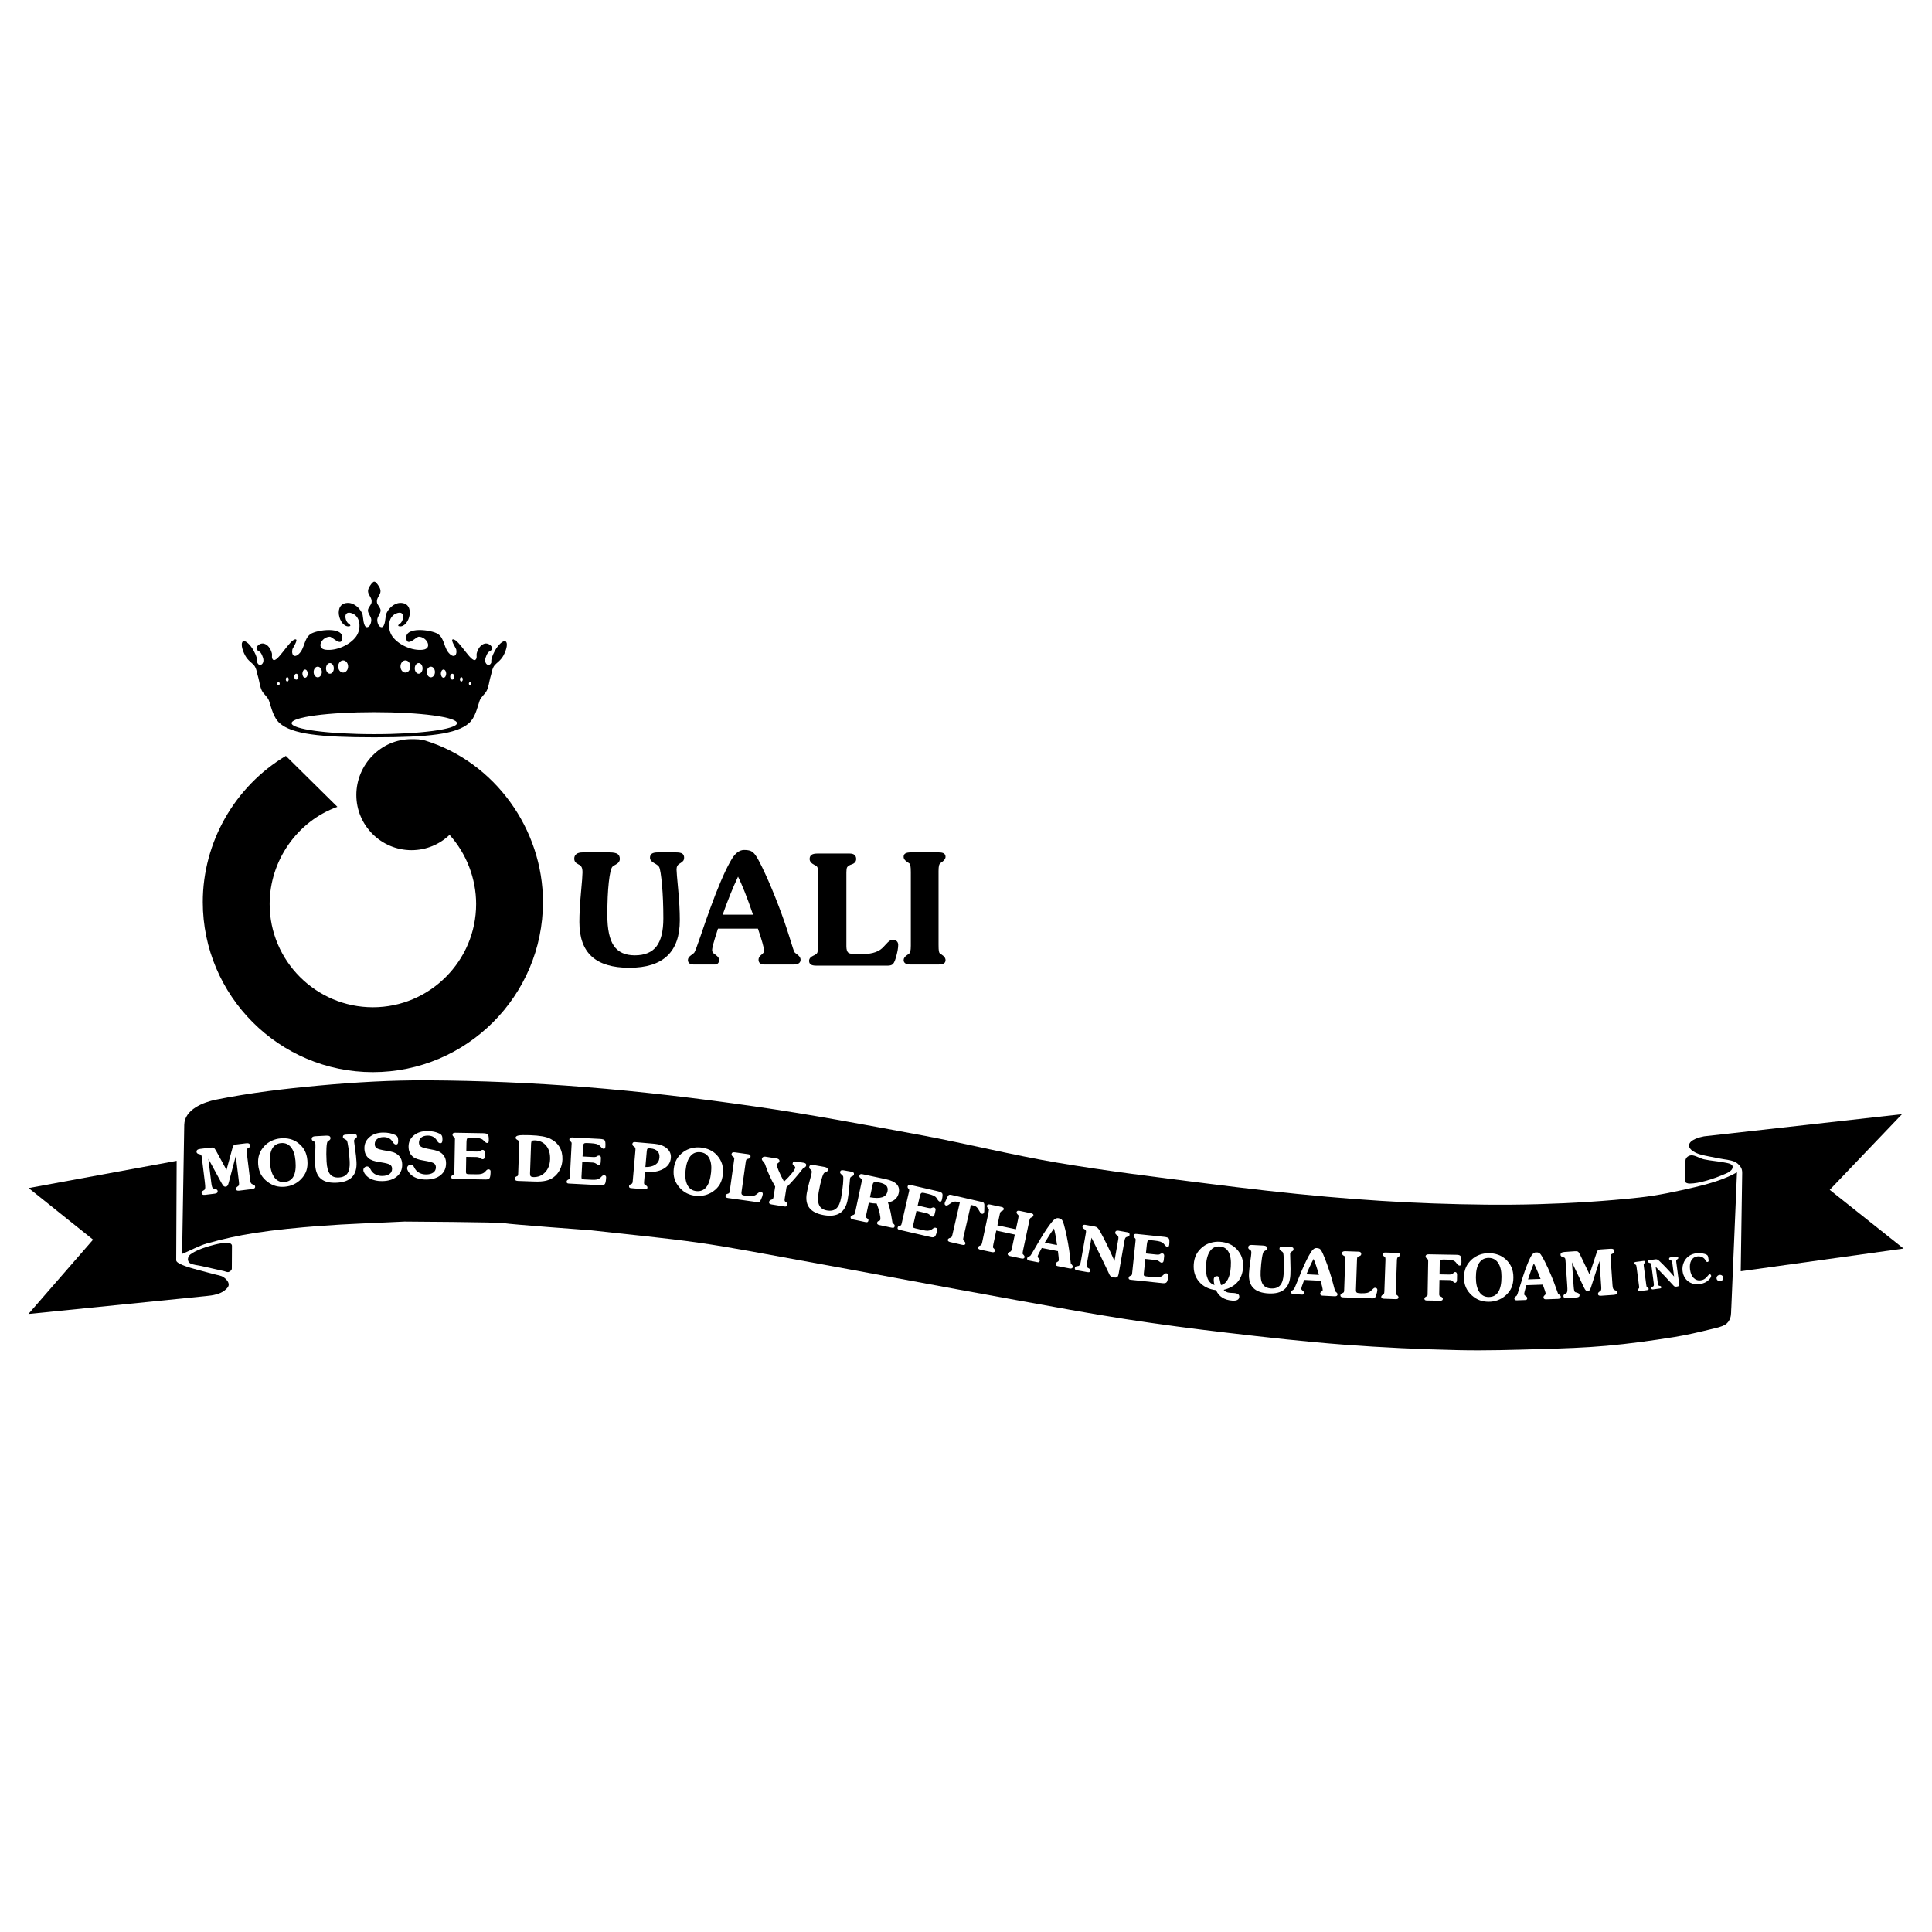 <?xml version="1.0" encoding="utf-8"?>
<!-- Generator: Adobe Illustrator 13.0.0, SVG Export Plug-In . SVG Version: 6.00 Build 14948)  -->
<!DOCTYPE svg PUBLIC "-//W3C//DTD SVG 1.0//EN" "http://www.w3.org/TR/2001/REC-SVG-20010904/DTD/svg10.dtd">
<svg version="1.0" id="Layer_1" xmlns="http://www.w3.org/2000/svg" xmlns:xlink="http://www.w3.org/1999/xlink" x="0px" y="0px"
	 width="192.756px" height="192.756px" viewBox="0 0 192.756 192.756" enable-background="new 0 0 192.756 192.756"
	 xml:space="preserve">
<g>
	<polygon fill-rule="evenodd" clip-rule="evenodd" fill="#FFFFFF" points="0,0 192.756,0 192.756,192.756 0,192.756 0,0 	"/>
	<path fill-rule="evenodd" clip-rule="evenodd" d="M41.038,73.746c0.488,0,0.937,0,1.401,0.144
		c6.909,2.14,11.732,8.816,11.732,16.108c0,9.346-7.623,16.969-16.969,16.969c-9.347,0-16.969-7.623-16.969-16.969
		c0-5.966,3.182-11.534,8.286-14.583l5.143,5.083c-4.023,1.448-6.759,5.392-6.759,9.696c0,5.673,4.627,10.3,10.3,10.3
		s10.3-4.627,10.3-10.3c0-2.538-0.969-5.04-2.65-6.898c-0.989,0.944-2.327,1.526-3.797,1.526c-3.031,0-5.504-2.473-5.504-5.504
		S38.007,73.746,41.038,73.746L41.038,73.746z"/>
	<path fill-rule="evenodd" clip-rule="evenodd" d="M37.344,73.246c4.633,0,8.25-0.493,8.25-1.097s-3.618-1.097-8.25-1.097
		c-4.633,0-8.25,0.493-8.25,1.097S32.71,73.246,37.344,73.246L37.344,73.246z M37.344,73.561c5.459,0,8.205-0.32,9.446-1.412
		c0.61-0.537,0.812-1.49,1.057-2.226c0.135-0.405,0.553-0.663,0.732-1.05c0.181-0.391,0.222-0.833,0.333-1.25
		c0.144-0.416,0.158-0.903,0.433-1.247c0.17-0.212,0.61-0.475,0.875-0.959c0.358-0.658,0.458-1.299,0.221-1.427
		c-0.236-0.129-0.721,0.303-1.079,0.959c-0.282,0.518-0.396,0.952-0.327,1.104c-0.17,0.562-0.794,0.235-0.589-0.43
		c0.056-0.183,0.134-0.364,0.25-0.517c0.12-0.157,0.495-0.223,0.383-0.517c-0.106-0.279-0.461-0.452-0.749-0.367
		c-0.34,0.101-0.627,0.439-0.766,0.95c-0.045,0.167,0.028,0.355-0.034,0.517c-0.333,0.878-1.73-1.977-2.347-1.9
		c-0.268,0.034,0.306,0.876,0.333,1c0.113,0.521-0.16,0.897-0.633,0.467c-0.617-0.562-0.498-1.53-1.182-2
		c-0.606-0.417-3.371-0.806-3.163,0.483c0.13,0.803,0.987-0.223,1.249-0.216c0.813,0.019,1.397,1.173,0.416,1.3
		c-1.052,0.136-2.431-0.468-3.046-1.317c-0.533-0.734-0.489-2.078,0.516-2.35c0.704-0.19,0.643,0.622,0.316,1
		c-0.012,0.014-0.475,0.286-0.133,0.333c0.999,0.138,1.688-2.397,0.05-2.333c-0.61,0.024-1.174,0.57-1.382,1.117
		c-0.08,0.21-0.06,1.352-0.483,1.3c-0.292-0.036-0.412-0.512-0.399-0.75c0.017-0.309,0.333-0.61,0.333-0.917
		c0-0.284-0.337-0.544-0.366-0.817c-0.068-0.645,0.698-0.835,0.167-1.633c-0.376-0.565-0.489-0.566-0.866,0
		c-0.531,0.798,0.235,0.988,0.167,1.633c-0.029,0.272-0.366,0.533-0.366,0.817c0,0.306,0.316,0.607,0.333,0.917
		c0.013,0.238-0.106,0.714-0.399,0.75c-0.423,0.051-0.403-1.09-0.483-1.3c-0.208-0.547-0.771-1.092-1.381-1.117
		c-1.639-0.064-0.949,2.472,0.05,2.333c0.342-0.047-0.121-0.319-0.133-0.333c-0.327-0.378-0.387-1.19,0.316-1
		c1.005,0.272,1.048,1.615,0.516,2.35c-0.616,0.849-1.994,1.453-3.046,1.317c-0.98-0.127-0.397-1.281,0.417-1.3
		c0.262-0.006,1.119,1.019,1.249,0.216c0.208-1.289-2.557-0.9-3.163-0.483c-0.684,0.47-0.564,1.438-1.182,2
		c-0.473,0.43-0.746,0.054-0.632-0.467c0.027-0.124,0.601-0.966,0.333-1c-0.617-0.077-2.013,2.778-2.347,1.9
		c-0.061-0.162,0.012-0.35-0.033-0.517c-0.138-0.511-0.425-0.849-0.766-0.95c-0.288-0.085-0.643,0.087-0.749,0.367
		c-0.112,0.294,0.263,0.359,0.383,0.517c0.116,0.152,0.193,0.334,0.25,0.517c0.205,0.666-0.419,0.992-0.589,0.43
		c0.069-0.152-0.044-0.586-0.326-1.104c-0.358-0.657-0.843-1.088-1.079-0.959c-0.236,0.128-0.137,0.77,0.222,1.427
		c0.264,0.484,0.704,0.747,0.874,0.959c0.274,0.343,0.289,0.831,0.433,1.247c0.111,0.417,0.152,0.859,0.333,1.25
		c0.179,0.387,0.598,0.645,0.732,1.05c0.245,0.736,0.447,1.689,1.057,2.226C29.139,73.24,31.884,73.561,37.344,73.561L37.344,73.561
		z M40.45,65.887c0.272,0,0.494,0.273,0.494,0.608c0,0.334-0.222,0.608-0.494,0.608c-0.272,0-0.494-0.273-0.494-0.608
		C39.956,66.16,40.178,65.887,40.45,65.887L40.45,65.887z M41.771,66.153c0.215,0,0.39,0.239,0.39,0.532
		c0,0.293-0.175,0.532-0.39,0.532c-0.214,0-0.39-0.239-0.39-0.532C41.381,66.392,41.557,66.153,41.771,66.153L41.771,66.153z
		 M42.987,66.514c0.225,0,0.409,0.239,0.409,0.532s-0.184,0.532-0.409,0.532c-0.225,0-0.409-0.239-0.409-0.532
		S42.762,66.514,42.987,66.514L42.987,66.514z M44.251,66.799c0.146,0,0.266,0.184,0.266,0.409s-0.12,0.408-0.266,0.408
		s-0.266-0.183-0.266-0.408S44.104,66.799,44.251,66.799L44.251,66.799z M45.125,67.217c0.115,0,0.209,0.132,0.209,0.294
		c0,0.163-0.094,0.295-0.209,0.295s-0.209-0.132-0.209-0.295C44.916,67.35,45.01,67.217,45.125,67.217L45.125,67.217z M46.028,67.56
		c0.079,0,0.143,0.098,0.143,0.218c0,0.121-0.064,0.219-0.143,0.219s-0.143-0.098-0.143-0.219
		C45.885,67.658,45.949,67.56,46.028,67.56L46.028,67.56z M46.902,68.054c0.068,0,0.124,0.068,0.124,0.152
		c0,0.084-0.055,0.152-0.124,0.152c-0.068,0-0.124-0.068-0.124-0.152C46.778,68.122,46.834,68.054,46.902,68.054L46.902,68.054z
		 M34.237,65.887c-0.272,0-0.494,0.273-0.494,0.608c0,0.334,0.222,0.608,0.494,0.608s0.494-0.273,0.494-0.608
		C34.731,66.16,34.509,65.887,34.237,65.887L34.237,65.887z M32.916,66.153c-0.214,0-0.389,0.239-0.389,0.532
		c0,0.293,0.175,0.532,0.389,0.532c0.215,0,0.39-0.239,0.39-0.532C33.306,66.392,33.131,66.153,32.916,66.153L32.916,66.153z
		 M31.7,66.514c-0.225,0-0.408,0.239-0.408,0.532s0.184,0.532,0.408,0.532c0.225,0,0.409-0.239,0.409-0.532
		S31.925,66.514,31.7,66.514L31.7,66.514z M30.436,66.799c-0.146,0-0.266,0.184-0.266,0.409s0.119,0.408,0.266,0.408
		s0.266-0.183,0.266-0.408S30.583,66.799,30.436,66.799L30.436,66.799z M29.562,67.217c-0.115,0-0.209,0.132-0.209,0.294
		c0,0.163,0.094,0.295,0.209,0.295s0.209-0.132,0.209-0.295C29.771,67.35,29.677,67.217,29.562,67.217L29.562,67.217z M28.659,67.56
		c-0.078,0-0.143,0.098-0.143,0.218c0,0.121,0.064,0.219,0.143,0.219c0.079,0,0.143-0.098,0.143-0.219
		C28.802,67.658,28.738,67.56,28.659,67.56L28.659,67.56z M27.785,68.054c-0.068,0-0.124,0.068-0.124,0.152
		c0,0.084,0.056,0.152,0.124,0.152s0.124-0.068,0.124-0.152C27.909,68.122,27.853,68.054,27.785,68.054L27.785,68.054z"/>
	<path fill-rule="evenodd" clip-rule="evenodd" d="M58.112,85.046h2.708c0.372,0,0.635,0.052,0.79,0.152
		c0.152,0.101,0.23,0.266,0.23,0.498c0,0.237-0.145,0.428-0.431,0.575c-0.14,0.07-0.24,0.132-0.294,0.188
		c-0.152,0.152-0.276,0.668-0.374,1.554s-0.147,1.982-0.147,3.293c0,1.401,0.217,2.421,0.65,3.056
		c0.434,0.635,1.128,0.952,2.088,0.952c0.98,0,1.703-0.296,2.16-0.887c0.459-0.594,0.689-1.525,0.689-2.795
		c0-1.244-0.044-2.359-0.132-3.342c-0.09-0.983-0.183-1.577-0.284-1.786c-0.062-0.114-0.23-0.248-0.503-0.395
		c-0.276-0.15-0.413-0.328-0.413-0.535c0-0.181,0.06-0.315,0.181-0.4c0.122-0.085,0.315-0.129,0.576-0.129h1.861
		c0.284,0,0.485,0.041,0.606,0.124c0.121,0.085,0.181,0.219,0.181,0.405c0,0.111-0.021,0.201-0.064,0.273
		c-0.044,0.07-0.126,0.147-0.253,0.232c-0.031,0.021-0.07,0.046-0.122,0.078c-0.211,0.121-0.317,0.315-0.317,0.581
		c0,0.196,0.055,0.862,0.163,1.993c0.108,1.133,0.163,2.16,0.163,3.081c0,1.582-0.418,2.77-1.254,3.557
		c-0.839,0.79-2.098,1.185-3.781,1.185c-1.681,0-2.93-0.374-3.75-1.123c-0.824-0.748-1.234-1.892-1.234-3.43
		c0-0.826,0.052-1.791,0.155-2.896c0.104-1.102,0.155-1.789,0.155-2.057c0-0.24-0.028-0.418-0.087-0.532
		c-0.057-0.113-0.16-0.206-0.312-0.276c-0.152-0.075-0.261-0.157-0.325-0.245s-0.098-0.199-0.098-0.331
		c0-0.196,0.072-0.348,0.214-0.457C57.647,85.1,57.852,85.046,58.112,85.046L58.112,85.046z"/>
	<path fill-rule="evenodd" clip-rule="evenodd" d="M72.102,91.26h3.03c-0.292-0.856-0.57-1.616-0.833-2.279
		c-0.266-0.663-0.485-1.169-0.664-1.518c-0.271,0.576-0.534,1.174-0.784,1.802C72.598,89.89,72.347,90.556,72.102,91.26
		L72.102,91.26z M71.632,92.651c-0.222,0.687-0.374,1.185-0.457,1.494c-0.083,0.31-0.126,0.529-0.126,0.661
		c0,0.142,0.072,0.263,0.211,0.364c0.046,0.028,0.08,0.051,0.101,0.067c0.149,0.111,0.253,0.207,0.305,0.284
		c0.054,0.077,0.08,0.165,0.08,0.26c0,0.132-0.036,0.238-0.111,0.323c-0.072,0.083-0.165,0.124-0.273,0.124h-2.17
		c-0.178,0-0.315-0.039-0.413-0.116c-0.098-0.08-0.147-0.188-0.147-0.331c0-0.165,0.098-0.32,0.294-0.462
		c0.196-0.139,0.31-0.229,0.34-0.271c0.075-0.095,0.289-0.661,0.64-1.693c0.348-1.035,0.668-1.943,0.955-2.73
		c0.354-0.978,0.699-1.866,1.04-2.661c0.34-0.797,0.647-1.445,0.926-1.943l0.06-0.106c0.4-0.741,0.846-1.112,1.347-1.112
		c0.307,0,0.542,0.039,0.702,0.116c0.163,0.081,0.315,0.225,0.462,0.437c0.201,0.276,0.519,0.89,0.955,1.838
		c0.437,0.947,0.888,2.028,1.35,3.244c0.39,1.017,0.738,2.023,1.048,3.017c0.31,0.994,0.472,1.5,0.487,1.52
		c0.037,0.049,0.15,0.147,0.343,0.289c0.194,0.145,0.292,0.307,0.292,0.488c0,0.158-0.06,0.276-0.178,0.356
		s-0.297,0.122-0.532,0.122h-2.911c-0.186,0-0.33-0.042-0.428-0.124c-0.098-0.085-0.147-0.201-0.147-0.354
		c0-0.186,0.093-0.349,0.281-0.49c0.186-0.142,0.279-0.274,0.279-0.393c0-0.131-0.057-0.4-0.17-0.803
		c-0.114-0.402-0.264-0.875-0.449-1.414H71.632L71.632,92.651z"/>
	<path fill-rule="evenodd" clip-rule="evenodd" d="M81.412,96.341c-0.232,0-0.405-0.039-0.519-0.116
		c-0.114-0.08-0.17-0.199-0.17-0.361c0-0.219,0.15-0.397,0.447-0.529c0.041-0.018,0.072-0.033,0.098-0.044
		c0.137-0.069,0.225-0.145,0.266-0.222c0.039-0.08,0.059-0.217,0.059-0.413v-7.903c0-0.101-0.015-0.183-0.049-0.245
		c-0.034-0.064-0.09-0.116-0.17-0.155c-0.026-0.016-0.064-0.036-0.122-0.062c-0.317-0.16-0.475-0.356-0.475-0.588
		c0-0.186,0.062-0.325,0.186-0.413c0.121-0.087,0.312-0.131,0.57-0.131h3.252c0.206,0,0.364,0.046,0.472,0.139
		s0.163,0.227,0.163,0.405c0,0.25-0.145,0.428-0.431,0.529c-0.07,0.023-0.124,0.044-0.16,0.06c-0.155,0.07-0.258,0.15-0.31,0.235
		c-0.049,0.085-0.075,0.253-0.075,0.506v7.374c0,0.338,0.07,0.557,0.209,0.655c0.137,0.098,0.467,0.147,0.986,0.147
		c0.609,0,1.094-0.047,1.453-0.137c0.361-0.09,0.661-0.24,0.896-0.446c0.111-0.101,0.25-0.245,0.416-0.431
		c0.258-0.292,0.47-0.438,0.635-0.438c0.183,0,0.323,0.046,0.423,0.137s0.152,0.217,0.152,0.377c0,0.163-0.021,0.351-0.06,0.57
		c-0.041,0.219-0.103,0.475-0.191,0.761c-0.096,0.317-0.199,0.521-0.31,0.609c-0.111,0.088-0.279,0.132-0.506,0.132H81.412
		L81.412,96.341z"/>
	<path fill-rule="evenodd" clip-rule="evenodd" d="M93.686,85.046c0.222,0,0.384,0.036,0.49,0.108c0.106,0.075,0.16,0.183,0.16,0.33
		c0,0.181-0.126,0.359-0.379,0.537c-0.049,0.033-0.091,0.062-0.122,0.083c-0.07,0.052-0.121,0.134-0.149,0.25
		c-0.031,0.116-0.047,0.299-0.047,0.552v7.342c0,0.317,0.01,0.534,0.031,0.648c0.021,0.116,0.057,0.196,0.114,0.234
		c0.033,0.026,0.087,0.062,0.157,0.106c0.263,0.168,0.395,0.354,0.395,0.56c0,0.147-0.057,0.255-0.167,0.325
		s-0.281,0.106-0.514,0.106h-2.849c-0.211,0-0.375-0.039-0.485-0.114s-0.165-0.186-0.165-0.333c0-0.175,0.121-0.346,0.361-0.506
		c0.072-0.046,0.124-0.08,0.16-0.105c0.064-0.052,0.113-0.134,0.147-0.253c0.034-0.119,0.049-0.307,0.049-0.562v-7.33
		c0-0.292-0.013-0.503-0.039-0.635c-0.023-0.129-0.064-0.217-0.119-0.255c-0.042-0.031-0.101-0.072-0.183-0.121
		c-0.25-0.157-0.377-0.333-0.377-0.529c0-0.152,0.057-0.263,0.17-0.333c0.113-0.069,0.286-0.105,0.516-0.105H93.686L93.686,85.046z"
		/>
	<path fill-rule="evenodd" clip-rule="evenodd" d="M20.559,129.309l-17.725,1.787l6.452-7.416l-6.43-5.146l14.769-2.718l-0.045,9.93
		c-0.002,0.424,1.968,0.892,2.288,0.985c0.5,0.146,1.01,0.257,1.51,0.401c0.318,0.092,0.674,0.116,0.944,0.307
		c0.235,0.166,0.48,0.42,0.496,0.708c0.014,0.248-0.231,0.457-0.425,0.613c-0.23,0.186-0.519,0.294-0.802,0.378
		C21.255,129.236,20.902,129.274,20.559,129.309L20.559,129.309z"/>
	<path fill-rule="evenodd" clip-rule="evenodd" d="M23.142,124.284c0.001-0.211-0.313-0.309-0.48-0.298
		c-0.409,0.026-0.818,0.086-1.216,0.185c-0.728,0.179-1.843,0.521-2.446,0.978c-0.145,0.109-0.249,0.3-0.254,0.481
		c-0.005,0.156,0.086,0.34,0.226,0.411c0.341,0.173,0.744,0.183,1.117,0.269c0.753,0.174,1.507,0.346,2.262,0.51
		c0.155,0.034,0.317,0.135,0.467,0.086c0.146-0.048,0.31-0.187,0.311-0.341L23.142,124.284L23.142,124.284z"/>
	<path fill-rule="evenodd" clip-rule="evenodd" d="M173.819,117.032c0.003-0.191-0.027-0.416-0.144-0.586
		c-0.156-0.229-0.369-0.441-0.625-0.547c-0.459-0.189-0.972-0.209-1.458-0.312c-0.659-0.14-1.331-0.229-1.979-0.416
		c-0.37-0.107-1.156-0.432-1.093-0.938c0.065-0.525,1.073-0.782,1.483-0.859l19.76-2.213l-7.211,7.55l7.367,5.857l-16.245,2.266
		L173.819,117.032L173.819,117.032z"/>
	<path fill-rule="evenodd" clip-rule="evenodd" d="M168.156,115.821c0.005-0.374,0.383-0.602,0.729-0.547
		c0.39,0.062,0.733,0.305,1.119,0.391c0.712,0.158,1.447,0.187,2.161,0.339c0.229,0.048,0.499,0.082,0.65,0.26
		c0.097,0.113,0.042,0.328-0.052,0.443c-0.163,0.199-0.414,0.315-0.651,0.416c-0.644,0.274-1.303,0.52-1.979,0.703
		c-0.509,0.139-1.034,0.254-1.562,0.26c-0.167,0.003-0.444-0.067-0.442-0.233L168.156,115.821L168.156,115.821z"/>
	<path fill-rule="evenodd" clip-rule="evenodd" d="M173.3,116.963c-1.212,0.692-2.848,1.165-4.186,1.477
		c-1.833,0.427-3.68,0.832-5.55,1.036c-3.343,0.364-6.703,0.569-10.063,0.666c-3.502,0.101-7.008,0.049-10.508-0.074
		c-3.531-0.124-7.061-0.355-10.581-0.666c-4.029-0.355-8.049-0.824-12.062-1.332c-4.966-0.627-9.938-1.236-14.873-2.071
		c-4.541-0.769-9.014-1.896-13.542-2.738c-5.562-1.033-11.124-2.084-16.723-2.886c-5.603-0.803-11.229-1.476-16.871-1.924
		c-5.217-0.415-10.454-0.637-15.688-0.666c-3.605-0.021-7.213,0.19-10.803,0.518c-3.446,0.314-6.893,0.724-10.286,1.406
		c-1.264,0.254-3.156,0.98-3.182,2.516l-0.213,12.88c0.797-0.326,1.679-0.822,2.508-1.056c1.553-0.438,3.135-0.787,4.729-1.033
		c2.162-0.334,4.343-0.54,6.524-0.707c2.805-0.214,5.618-0.29,8.427-0.435c0,0,9.459,0.054,9.949,0.163
		c0.489,0.108,8.644,0.707,8.644,0.707c3.606,0.416,7.225,0.734,10.819,1.25c3.35,0.48,6.672,1.143,10.003,1.739
		c3.247,0.582,6.487,1.198,9.731,1.794c3.95,0.727,7.898,1.468,11.851,2.175c3.64,0.651,7.274,1.337,10.928,1.903
		c3.361,0.521,6.734,0.964,10.112,1.358c3.908,0.457,7.819,0.901,11.743,1.196c3.78,0.285,7.571,0.46,11.362,0.544
		c2.754,0.061,5.51-0.027,8.264-0.108c2.176-0.064,4.355-0.131,6.523-0.326c2.257-0.204,4.504-0.513,6.742-0.87
		c1.28-0.205,2.545-0.507,3.805-0.815c0.445-0.109,0.913-0.197,1.305-0.435c0.232-0.142,0.401-0.396,0.489-0.653
		c0.119-0.344,0.073-0.725,0.109-1.087L173.3,116.963L173.3,116.963z"/>
	<path fill-rule="evenodd" clip-rule="evenodd" fill="#FFFFFF" d="M20.787,115.613l0.29,2.357c0.025,0.209,0.053,0.356,0.083,0.445
		c0.03,0.089,0.067,0.14,0.113,0.155c0.036,0.011,0.085,0.022,0.152,0.035c0.18,0.037,0.277,0.109,0.291,0.219
		c0.01,0.078-0.008,0.139-0.053,0.182s-0.121,0.072-0.229,0.085l-0.975,0.12c-0.106,0.013-0.188,0.004-0.246-0.026
		c-0.058-0.03-0.091-0.081-0.1-0.151c-0.013-0.105,0.049-0.192,0.188-0.262c0.047-0.025,0.079-0.045,0.096-0.062
		c0.045-0.043,0.072-0.114,0.079-0.213c0.008-0.1-0.009-0.318-0.051-0.656l-0.286-2.334c-0.017-0.132-0.035-0.216-0.058-0.253
		s-0.06-0.064-0.112-0.081c-0.024-0.005-0.057-0.013-0.097-0.021c-0.162-0.037-0.249-0.107-0.262-0.211
		c-0.011-0.093,0.014-0.164,0.075-0.215c0.063-0.051,0.166-0.085,0.311-0.103l1.027-0.126c0.144-0.018,0.249-0.008,0.313,0.03
		c0.064,0.038,0.147,0.15,0.247,0.334l1.015,1.861l0.58-2.129c0.044-0.163,0.088-0.268,0.131-0.314s0.104-0.076,0.187-0.086
		l1.052-0.129c0.129-0.017,0.227-0.006,0.29,0.03c0.063,0.036,0.101,0.102,0.112,0.196c0.014,0.111-0.047,0.198-0.185,0.261
		c-0.022,0.012-0.039,0.02-0.051,0.026c-0.053,0.028-0.087,0.062-0.104,0.103c-0.016,0.038-0.018,0.105-0.006,0.2l0.347,2.822
		c0.019,0.156,0.046,0.266,0.081,0.326c0.036,0.062,0.093,0.108,0.174,0.138c0.011,0.003,0.026,0.008,0.046,0.014
		c0.122,0.039,0.188,0.104,0.2,0.192c0.009,0.078-0.012,0.139-0.066,0.181s-0.146,0.071-0.275,0.087l-1.25,0.153
		c-0.097,0.013-0.17,0.005-0.223-0.021c-0.053-0.026-0.083-0.07-0.09-0.133c-0.012-0.096,0.039-0.184,0.15-0.26
		c0.039-0.026,0.066-0.046,0.084-0.061c0.034-0.031,0.055-0.078,0.063-0.143c0.008-0.063,0.005-0.161-0.011-0.294l-0.312-2.541
		l-0.7,2.64c-0.037,0.147-0.076,0.252-0.122,0.312c-0.045,0.061-0.105,0.096-0.179,0.105c-0.076,0.009-0.144-0.011-0.203-0.059
		c-0.058-0.048-0.127-0.147-0.209-0.297L20.787,115.613L20.787,115.613z M26.942,116.097c0.054,0.617,0.207,1.086,0.459,1.405
		c0.252,0.321,0.58,0.463,0.981,0.428c0.424-0.037,0.728-0.232,0.912-0.585c0.183-0.354,0.245-0.865,0.186-1.536
		c-0.052-0.595-0.204-1.046-0.455-1.355c-0.251-0.308-0.58-0.444-0.982-0.409c-0.41,0.035-0.71,0.229-0.899,0.58
		C26.954,114.977,26.887,115.468,26.942,116.097L26.942,116.097z M25.759,116.2c-0.033-0.375,0.003-0.715,0.106-1.021
		c0.104-0.305,0.28-0.591,0.53-0.857c0.205-0.213,0.445-0.385,0.72-0.514c0.276-0.128,0.572-0.206,0.886-0.233
		c0.339-0.03,0.655-0.006,0.947,0.07c0.293,0.076,0.556,0.205,0.791,0.385c0.284,0.217,0.502,0.467,0.653,0.75
		s0.243,0.613,0.275,0.99c0.034,0.386,0.001,0.727-0.099,1.026c-0.1,0.298-0.275,0.578-0.526,0.84
		c-0.212,0.221-0.457,0.397-0.733,0.528c-0.276,0.13-0.572,0.209-0.886,0.236c-0.328,0.029-0.632,0.004-0.913-0.073
		s-0.547-0.211-0.8-0.399c-0.297-0.224-0.522-0.476-0.675-0.753C25.884,116.897,25.792,116.572,25.759,116.2L25.759,116.2z
		 M31.426,113.363l1.114-0.059c0.153-0.008,0.263,0.008,0.329,0.046c0.065,0.038,0.101,0.104,0.105,0.2
		c0.005,0.098-0.05,0.18-0.165,0.246c-0.056,0.031-0.096,0.06-0.117,0.084c-0.059,0.065-0.099,0.281-0.121,0.647
		c-0.021,0.367-0.018,0.819,0.011,1.359c0.03,0.577,0.142,0.992,0.333,1.244c0.192,0.252,0.485,0.368,0.88,0.348
		c0.404-0.021,0.695-0.159,0.871-0.413c0.176-0.254,0.25-0.643,0.223-1.165c-0.027-0.513-0.069-0.971-0.126-1.374
		c-0.059-0.402-0.109-0.645-0.155-0.729c-0.028-0.046-0.1-0.098-0.216-0.152c-0.117-0.056-0.177-0.126-0.181-0.211
		c-0.004-0.074,0.018-0.131,0.065-0.169c0.048-0.037,0.127-0.06,0.234-0.065l0.766-0.04c0.117-0.006,0.201,0.007,0.252,0.038
		c0.052,0.032,0.079,0.087,0.083,0.163c0.002,0.046-0.004,0.083-0.021,0.114c-0.016,0.029-0.048,0.063-0.099,0.101
		c-0.013,0.01-0.028,0.021-0.048,0.035c-0.085,0.054-0.124,0.136-0.118,0.245c0.004,0.081,0.041,0.354,0.11,0.817
		c0.069,0.464,0.114,0.886,0.133,1.266c0.034,0.651-0.112,1.148-0.439,1.491c-0.329,0.343-0.839,0.533-1.531,0.569
		c-0.692,0.036-1.214-0.091-1.568-0.382c-0.355-0.29-0.549-0.752-0.582-1.386c-0.018-0.34-0.018-0.738,0.001-1.195
		c0.019-0.456,0.025-0.739,0.019-0.85c-0.005-0.1-0.021-0.172-0.047-0.218c-0.026-0.046-0.07-0.081-0.135-0.107
		c-0.064-0.027-0.111-0.059-0.139-0.094c-0.028-0.034-0.044-0.079-0.047-0.134c-0.004-0.08,0.022-0.145,0.078-0.192
		C31.235,113.396,31.318,113.369,31.426,113.363L31.426,113.363z M38.17,117.837c-0.308,0.006-0.582-0.024-0.824-0.092
		c-0.243-0.066-0.455-0.17-0.639-0.31c-0.133-0.104-0.241-0.22-0.326-0.35c-0.084-0.129-0.127-0.243-0.129-0.344
		c-0.001-0.098,0.034-0.183,0.106-0.254c0.072-0.072,0.161-0.109,0.265-0.111c0.129-0.002,0.242,0.091,0.341,0.278
		c0.037,0.067,0.066,0.119,0.088,0.154c0.11,0.166,0.261,0.295,0.454,0.387s0.406,0.135,0.643,0.13
		c0.308-0.005,0.547-0.072,0.718-0.2c0.171-0.129,0.255-0.304,0.251-0.524c-0.003-0.177-0.07-0.309-0.201-0.396
		s-0.439-0.168-0.927-0.242c-0.026-0.004-0.069-0.011-0.127-0.021c-0.509-0.071-0.869-0.198-1.08-0.38
		c-0.141-0.122-0.247-0.264-0.315-0.425c-0.07-0.161-0.106-0.35-0.11-0.566c-0.008-0.448,0.16-0.821,0.503-1.116
		c0.343-0.297,0.789-0.449,1.34-0.459c0.239-0.004,0.461,0.015,0.667,0.055c0.205,0.04,0.395,0.102,0.568,0.186
		c0.105,0.051,0.179,0.116,0.222,0.196s0.066,0.197,0.069,0.354c0.002,0.15-0.012,0.255-0.044,0.312
		c-0.032,0.057-0.092,0.085-0.179,0.087c-0.108,0.002-0.21-0.075-0.307-0.231c-0.027-0.048-0.051-0.084-0.07-0.107
		c-0.098-0.136-0.219-0.237-0.364-0.305c-0.145-0.066-0.312-0.099-0.504-0.096c-0.272,0.005-0.486,0.071-0.641,0.2
		c-0.157,0.128-0.232,0.301-0.229,0.517c0.003,0.172,0.069,0.303,0.198,0.392c0.129,0.088,0.437,0.17,0.919,0.248
		c0.342,0.051,0.589,0.104,0.744,0.158c0.153,0.053,0.287,0.124,0.397,0.211c0.159,0.122,0.277,0.266,0.356,0.431
		c0.079,0.164,0.12,0.357,0.124,0.577c0.009,0.493-0.164,0.889-0.519,1.188C39.255,117.671,38.776,117.826,38.17,117.837
		L38.17,117.837z M42.518,117.682c-0.308,0-0.581-0.035-0.823-0.106c-0.241-0.07-0.452-0.178-0.633-0.32
		c-0.131-0.106-0.237-0.224-0.319-0.355c-0.082-0.131-0.124-0.245-0.124-0.346c0-0.098,0.037-0.182,0.111-0.252
		c0.073-0.071,0.163-0.106,0.267-0.106c0.128,0,0.24,0.095,0.336,0.284c0.036,0.068,0.064,0.12,0.085,0.155
		c0.107,0.168,0.256,0.3,0.447,0.395s0.403,0.142,0.641,0.142c0.308,0,0.548-0.062,0.722-0.188c0.173-0.126,0.26-0.3,0.26-0.52
		c0-0.177-0.065-0.311-0.193-0.399c-0.129-0.089-0.437-0.176-0.923-0.259c-0.026-0.004-0.069-0.012-0.127-0.022
		c-0.508-0.08-0.865-0.214-1.073-0.398c-0.139-0.125-0.243-0.269-0.309-0.43c-0.067-0.163-0.1-0.352-0.1-0.568
		c0-0.448,0.175-0.818,0.523-1.108c0.348-0.29,0.796-0.435,1.348-0.435c0.239,0,0.46,0.021,0.666,0.065
		c0.204,0.044,0.393,0.108,0.565,0.196c0.104,0.052,0.177,0.119,0.218,0.2c0.042,0.08,0.062,0.198,0.062,0.355
		c0,0.15-0.017,0.255-0.05,0.312s-0.094,0.084-0.181,0.084c-0.107,0-0.209-0.079-0.303-0.237c-0.026-0.048-0.05-0.084-0.068-0.108
		c-0.096-0.138-0.215-0.24-0.359-0.311c-0.144-0.069-0.311-0.104-0.502-0.104c-0.272,0-0.487,0.062-0.645,0.188
		c-0.158,0.125-0.237,0.297-0.237,0.513c0,0.172,0.064,0.305,0.192,0.395c0.127,0.091,0.433,0.178,0.915,0.264
		c0.34,0.058,0.587,0.115,0.741,0.172c0.152,0.055,0.284,0.129,0.394,0.218c0.156,0.125,0.272,0.271,0.348,0.437
		c0.075,0.166,0.114,0.359,0.114,0.58c0,0.492-0.18,0.885-0.54,1.179C43.605,117.535,43.123,117.682,42.518,117.682L42.518,117.682z
		 M47.487,117.16c0.245,0.004,0.425-0.009,0.538-0.039c0.114-0.03,0.222-0.084,0.322-0.161c0.026-0.021,0.062-0.06,0.108-0.116
		c0.096-0.121,0.189-0.181,0.281-0.179c0.066,0.001,0.119,0.021,0.157,0.059s0.056,0.091,0.055,0.156
		c-0.006,0.338-0.039,0.555-0.099,0.653c-0.061,0.099-0.187,0.146-0.38,0.144l-3.239-0.057c-0.068-0.001-0.12-0.018-0.155-0.047
		c-0.034-0.029-0.052-0.072-0.051-0.128c0.001-0.051,0.011-0.091,0.03-0.121c0.02-0.031,0.064-0.065,0.132-0.102
		c0.057-0.028,0.095-0.056,0.114-0.081c0.019-0.028,0.029-0.077,0.031-0.147l0-0.03l0.058-3.32c0.001-0.054-0.003-0.093-0.014-0.118
		c-0.009-0.025-0.037-0.057-0.083-0.093c-0.007-0.006-0.017-0.013-0.027-0.021c-0.08-0.058-0.119-0.125-0.118-0.205
		c0.001-0.068,0.024-0.118,0.071-0.15c0.046-0.03,0.12-0.046,0.219-0.044l2.759,0.048c0.264,0.005,0.427,0.052,0.487,0.139
		c0.061,0.088,0.089,0.286,0.083,0.596c-0.001,0.083-0.016,0.144-0.041,0.182c-0.026,0.039-0.066,0.059-0.119,0.058
		c-0.084-0.001-0.181-0.062-0.293-0.183c-0.052-0.053-0.092-0.093-0.123-0.12c-0.078-0.07-0.188-0.122-0.33-0.156
		c-0.142-0.033-0.329-0.052-0.562-0.057l-0.414-0.007c-0.132-0.002-0.22,0.021-0.268,0.072c-0.048,0.05-0.073,0.166-0.076,0.349
		l-0.017,0.938l1.054,0.019c0.07,0.001,0.132-0.002,0.186-0.01s0.091-0.017,0.114-0.029c0.015-0.008,0.035-0.022,0.061-0.042
		c0.078-0.06,0.149-0.088,0.216-0.087c0.066,0.001,0.118,0.024,0.154,0.068c0.036,0.044,0.055,0.105,0.053,0.185l-0.007,0.396
		c-0.002,0.104-0.021,0.178-0.054,0.221s-0.09,0.063-0.169,0.062c-0.035,0-0.109-0.036-0.22-0.106
		c-0.111-0.07-0.232-0.106-0.363-0.109l-1.035-0.018l-0.026,1.486c-0.001,0.096,0.017,0.16,0.053,0.191s0.122,0.049,0.254,0.051
		L47.487,117.16L47.487,117.16z"/>
	<path fill-rule="evenodd" clip-rule="evenodd" fill="#FFFFFF" d="M52.881,117.073c-0.005,0.133,0.017,0.225,0.065,0.277
		c0.048,0.054,0.135,0.082,0.263,0.086c0.467,0.017,0.858-0.14,1.173-0.47c0.314-0.331,0.48-0.764,0.499-1.3
		c0.02-0.562-0.109-1.015-0.386-1.356c-0.278-0.341-0.66-0.52-1.146-0.537c-0.133-0.005-0.225,0.016-0.278,0.062
		s-0.081,0.133-0.085,0.259L52.881,117.073L52.881,117.073z M51.699,117.075l0.104-2.966c0.003-0.096-0.003-0.166-0.017-0.212
		c-0.016-0.045-0.044-0.083-0.086-0.116c-0.023-0.02-0.057-0.043-0.104-0.069c-0.105-0.06-0.158-0.127-0.155-0.202
		c0.004-0.111,0.104-0.187,0.297-0.225c0.195-0.038,0.577-0.047,1.144-0.027c0.478,0.017,0.877,0.053,1.202,0.109
		c0.324,0.056,0.589,0.134,0.798,0.235c0.419,0.204,0.733,0.483,0.942,0.839s0.306,0.771,0.289,1.25
		c-0.012,0.354-0.094,0.685-0.247,0.994s-0.357,0.56-0.613,0.751c-0.226,0.172-0.488,0.294-0.785,0.363
		c-0.297,0.07-0.673,0.098-1.128,0.081l-1.667-0.058c-0.104-0.004-0.185-0.027-0.243-0.068c-0.06-0.042-0.087-0.098-0.085-0.168
		c0.003-0.096,0.072-0.17,0.207-0.224c0.026-0.009,0.044-0.017,0.057-0.022c0.029-0.01,0.051-0.035,0.064-0.076
		C51.688,117.224,51.696,117.16,51.699,117.075L51.699,117.075z M59.002,117.702c0.244,0.013,0.425,0.006,0.539-0.02
		c0.116-0.027,0.225-0.077,0.328-0.15c0.027-0.02,0.064-0.058,0.113-0.112c0.1-0.117,0.195-0.174,0.287-0.169
		c0.066,0.003,0.118,0.024,0.155,0.064c0.036,0.039,0.053,0.092,0.049,0.158c-0.018,0.337-0.058,0.553-0.122,0.648
		c-0.064,0.097-0.192,0.141-0.385,0.13l-3.235-0.169c-0.068-0.004-0.119-0.021-0.153-0.052s-0.049-0.074-0.046-0.131
		c0.002-0.05,0.014-0.09,0.034-0.119c0.021-0.031,0.066-0.062,0.136-0.097c0.058-0.026,0.097-0.052,0.117-0.078
		c0.02-0.026,0.032-0.074,0.035-0.145l0.002-0.031l0.174-3.316c0.002-0.054,0-0.093-0.01-0.119c-0.008-0.024-0.036-0.057-0.08-0.095
		c-0.007-0.006-0.016-0.014-0.026-0.022c-0.078-0.061-0.115-0.13-0.11-0.209c0.003-0.068,0.029-0.117,0.076-0.147
		c0.047-0.029,0.122-0.042,0.22-0.036l2.756,0.144c0.264,0.015,0.425,0.066,0.482,0.155c0.058,0.09,0.079,0.289,0.062,0.599
		c-0.004,0.082-0.021,0.143-0.047,0.181c-0.027,0.038-0.068,0.056-0.121,0.053c-0.083-0.004-0.178-0.068-0.287-0.192
		c-0.049-0.055-0.089-0.097-0.118-0.125c-0.075-0.073-0.183-0.129-0.324-0.167c-0.141-0.038-0.327-0.064-0.56-0.076l-0.414-0.021
		c-0.132-0.007-0.221,0.014-0.271,0.062s-0.079,0.164-0.088,0.346l-0.049,0.938l1.053,0.055c0.07,0.004,0.132,0.003,0.186-0.003
		c0.053-0.006,0.091-0.013,0.115-0.024c0.015-0.008,0.035-0.021,0.062-0.041c0.08-0.057,0.152-0.082,0.219-0.079
		c0.066,0.004,0.117,0.028,0.152,0.074c0.035,0.046,0.051,0.107,0.046,0.186l-0.021,0.396c-0.005,0.104-0.026,0.177-0.062,0.219
		s-0.093,0.06-0.171,0.056c-0.035-0.002-0.107-0.039-0.216-0.114c-0.109-0.074-0.229-0.114-0.359-0.121l-1.034-0.055l-0.078,1.485
		c-0.005,0.095,0.011,0.16,0.046,0.193c0.036,0.032,0.12,0.053,0.252,0.06L59.002,117.702L59.002,117.702z"/>
	<path fill-rule="evenodd" clip-rule="evenodd" fill="#FFFFFF" d="M64.389,116.435c0.412,0.01,0.743-0.067,0.991-0.233
		c0.249-0.165,0.385-0.396,0.411-0.694c0.024-0.275-0.04-0.493-0.193-0.65c-0.154-0.159-0.389-0.252-0.706-0.28
		c-0.141-0.012-0.234-0.004-0.279,0.023c-0.045,0.026-0.074,0.11-0.086,0.252L64.389,116.435L64.389,116.435z M64.345,116.938
		l-0.083,0.947c-0.011,0.126-0.007,0.208,0.01,0.246c0.018,0.038,0.061,0.076,0.128,0.112c0.006,0.003,0.013,0.007,0.021,0.012
		c0.124,0.065,0.181,0.142,0.173,0.231c-0.006,0.075-0.032,0.124-0.076,0.148c-0.044,0.024-0.128,0.031-0.252,0.021l-1.335-0.117
		c-0.062-0.006-0.107-0.024-0.136-0.058c-0.028-0.033-0.04-0.077-0.035-0.136c0.007-0.083,0.063-0.145,0.167-0.187
		c0.03-0.011,0.054-0.021,0.071-0.031c0.042-0.022,0.072-0.05,0.088-0.08c0.018-0.032,0.03-0.091,0.038-0.178l0.005-0.053
		l0.262-2.994c0.012-0.14,0.012-0.232-0.002-0.277s-0.044-0.086-0.091-0.121c-0.016-0.013-0.038-0.027-0.068-0.047
		c-0.1-0.063-0.146-0.144-0.138-0.24c0.006-0.068,0.031-0.12,0.074-0.152s0.103-0.045,0.181-0.039l1.94,0.17
		c0.532,0.047,0.948,0.199,1.247,0.459c0.299,0.258,0.431,0.579,0.397,0.962c-0.042,0.475-0.294,0.839-0.758,1.092
		C65.709,116.883,65.1,116.985,64.345,116.938L64.345,116.938z M68.399,116.762c-0.065,0.616-0.004,1.105,0.183,1.467
		c0.187,0.363,0.48,0.565,0.882,0.607c0.423,0.045,0.758-0.089,1.006-0.4c0.247-0.312,0.405-0.803,0.476-1.473
		c0.062-0.594,0-1.065-0.188-1.417c-0.188-0.351-0.484-0.548-0.886-0.59c-0.41-0.043-0.741,0.09-0.994,0.398
		C68.625,115.664,68.465,116.133,68.399,116.762L68.399,116.762z M67.218,116.638c0.04-0.375,0.139-0.701,0.299-0.982
		c0.16-0.279,0.388-0.526,0.685-0.739c0.241-0.171,0.51-0.294,0.804-0.367c0.296-0.073,0.601-0.093,0.915-0.061
		c0.338,0.036,0.645,0.119,0.917,0.251c0.273,0.13,0.507,0.307,0.703,0.527c0.237,0.268,0.404,0.555,0.498,0.861
		c0.094,0.307,0.122,0.648,0.082,1.024c-0.041,0.385-0.138,0.714-0.293,0.988c-0.155,0.273-0.38,0.516-0.676,0.726
		c-0.251,0.176-0.524,0.302-0.821,0.378c-0.296,0.074-0.602,0.096-0.915,0.062c-0.327-0.034-0.622-0.116-0.883-0.246
		c-0.26-0.129-0.497-0.312-0.708-0.545c-0.249-0.276-0.422-0.566-0.519-0.867C67.208,117.346,67.179,117.009,67.218,116.638
		L67.218,116.638z M72.634,119.528c-0.095-0.013-0.163-0.039-0.205-0.077c-0.042-0.039-0.059-0.091-0.049-0.157
		c0.013-0.09,0.084-0.153,0.212-0.19c0.019-0.005,0.032-0.01,0.043-0.012c0.06-0.021,0.1-0.047,0.121-0.076
		c0.021-0.03,0.037-0.085,0.048-0.165l0.454-3.227c0.006-0.041,0.004-0.076-0.006-0.103c-0.01-0.028-0.03-0.053-0.061-0.073
		c-0.009-0.008-0.024-0.019-0.046-0.032c-0.12-0.084-0.173-0.173-0.16-0.268c0.011-0.076,0.044-0.129,0.1-0.158
		c0.054-0.028,0.135-0.035,0.24-0.021l1.328,0.187c0.084,0.012,0.146,0.04,0.185,0.084c0.039,0.044,0.053,0.103,0.043,0.175
		c-0.014,0.103-0.083,0.166-0.207,0.191c-0.029,0.005-0.053,0.011-0.068,0.015c-0.067,0.02-0.114,0.047-0.14,0.078
		c-0.025,0.032-0.045,0.1-0.06,0.202l-0.423,3.011c-0.02,0.138-0.003,0.231,0.048,0.28c0.05,0.048,0.182,0.086,0.394,0.116
		c0.249,0.035,0.449,0.044,0.601,0.027c0.152-0.016,0.283-0.06,0.391-0.131c0.051-0.034,0.116-0.086,0.194-0.152
		c0.122-0.104,0.217-0.151,0.285-0.143c0.075,0.011,0.129,0.038,0.165,0.08c0.036,0.043,0.05,0.098,0.041,0.163
		c-0.01,0.066-0.029,0.142-0.057,0.229c-0.03,0.087-0.069,0.188-0.122,0.3c-0.058,0.124-0.111,0.201-0.162,0.23
		s-0.122,0.038-0.214,0.025L72.634,119.528L72.634,119.528z M77.34,118.382c-0.398-0.677-0.721-1.376-0.968-2.102
		c-0.021-0.059-0.035-0.102-0.044-0.126c-0.033-0.087-0.096-0.181-0.19-0.279c-0.095-0.099-0.137-0.184-0.126-0.251
		c0.013-0.082,0.053-0.144,0.12-0.184c0.066-0.04,0.147-0.052,0.244-0.036l1.105,0.175c0.102,0.017,0.179,0.05,0.227,0.101
		c0.049,0.051,0.067,0.114,0.055,0.189c-0.011,0.068-0.059,0.129-0.146,0.183c-0.086,0.054-0.13,0.091-0.134,0.111
		c-0.011,0.07,0.054,0.275,0.195,0.616c0.142,0.342,0.325,0.712,0.547,1.111c0.317-0.301,0.578-0.578,0.782-0.833
		c0.203-0.254,0.313-0.435,0.331-0.544c0.01-0.067-0.026-0.135-0.111-0.201c-0.021-0.016-0.035-0.027-0.045-0.035
		c-0.046-0.038-0.077-0.073-0.089-0.104c-0.014-0.031-0.017-0.066-0.01-0.107c0.011-0.074,0.045-0.126,0.103-0.156
		c0.058-0.031,0.135-0.04,0.234-0.024l0.758,0.121c0.098,0.016,0.168,0.046,0.209,0.091c0.042,0.045,0.056,0.106,0.043,0.183
		c-0.013,0.084-0.068,0.152-0.165,0.208c-0.096,0.054-0.146,0.083-0.151,0.089c-0.018,0.019-0.062,0.073-0.134,0.165
		c-0.454,0.591-0.957,1.161-1.511,1.711l-0.173,1.097c-0.018,0.113-0.022,0.189-0.014,0.229c0.008,0.041,0.028,0.073,0.06,0.1
		c0.018,0.016,0.046,0.035,0.082,0.061c0.108,0.071,0.154,0.16,0.138,0.265c-0.011,0.072-0.044,0.121-0.099,0.147
		s-0.134,0.03-0.236,0.015L77,120.171c-0.106-0.017-0.181-0.046-0.224-0.087c-0.043-0.042-0.059-0.099-0.047-0.17
		c0.017-0.107,0.102-0.184,0.257-0.228c0.02-0.006,0.035-0.011,0.046-0.016c0.04-0.011,0.071-0.038,0.094-0.083
		c0.023-0.045,0.042-0.116,0.058-0.215L77.34,118.382L77.34,118.382z M81.119,116.226l1.1,0.193c0.15,0.027,0.254,0.066,0.31,0.119
		c0.055,0.052,0.074,0.124,0.058,0.219c-0.017,0.096-0.089,0.163-0.216,0.202c-0.062,0.019-0.107,0.036-0.133,0.056
		c-0.072,0.051-0.16,0.252-0.263,0.604c-0.104,0.352-0.202,0.794-0.296,1.326c-0.1,0.569-0.085,0.999,0.046,1.287
		c0.13,0.289,0.39,0.468,0.779,0.536c0.398,0.07,0.713,0.002,0.94-0.205c0.229-0.208,0.389-0.57,0.48-1.086
		c0.089-0.505,0.15-0.961,0.186-1.367c0.034-0.405,0.039-0.652,0.012-0.745c-0.017-0.051-0.075-0.116-0.176-0.196
		c-0.101-0.08-0.144-0.162-0.129-0.246c0.013-0.073,0.046-0.124,0.102-0.149c0.055-0.026,0.137-0.03,0.243-0.012l0.755,0.134
		c0.115,0.02,0.194,0.051,0.237,0.094c0.043,0.043,0.058,0.102,0.044,0.177c-0.008,0.046-0.023,0.081-0.046,0.106
		s-0.062,0.051-0.119,0.077c-0.014,0.006-0.032,0.014-0.055,0.022c-0.095,0.034-0.151,0.105-0.17,0.213
		c-0.014,0.079-0.04,0.354-0.076,0.82c-0.037,0.468-0.089,0.889-0.155,1.264c-0.114,0.642-0.368,1.094-0.764,1.354
		c-0.397,0.261-0.937,0.331-1.62,0.211c-0.682-0.121-1.163-0.362-1.442-0.725c-0.281-0.363-0.366-0.856-0.255-1.481
		c0.059-0.335,0.149-0.724,0.27-1.164c0.121-0.44,0.191-0.716,0.21-0.824c0.017-0.098,0.019-0.172,0.002-0.223
		c-0.015-0.05-0.05-0.095-0.107-0.135c-0.057-0.041-0.095-0.082-0.114-0.122c-0.02-0.041-0.026-0.088-0.017-0.142
		c0.014-0.079,0.055-0.136,0.12-0.17C80.927,116.214,81.013,116.207,81.119,116.226L81.119,116.226z M86.797,119.451
		c0.531,0.093,0.939,0.093,1.226-0.003c0.286-0.095,0.46-0.291,0.523-0.585c0.05-0.237,0.011-0.427-0.117-0.566
		c-0.129-0.14-0.362-0.246-0.699-0.317c-0.251-0.054-0.417-0.065-0.5-0.033c-0.084,0.031-0.139,0.113-0.168,0.248L86.797,119.451
		L86.797,119.451z M88.356,117.641c0.522,0.11,0.89,0.279,1.104,0.505c0.214,0.227,0.284,0.519,0.208,0.877
		c-0.055,0.258-0.173,0.468-0.357,0.628c-0.183,0.161-0.423,0.267-0.72,0.319c0.15,0.448,0.263,0.896,0.336,1.347
		c0.073,0.448,0.112,0.675,0.115,0.681c0.007,0.014,0.05,0.055,0.128,0.122c0.078,0.068,0.108,0.144,0.09,0.227
		c-0.016,0.071-0.044,0.117-0.088,0.138c-0.043,0.02-0.128,0.018-0.252-0.009l-1.206-0.257c-0.078-0.017-0.134-0.045-0.169-0.084
		c-0.036-0.039-0.047-0.086-0.036-0.141c0.011-0.049,0.029-0.087,0.053-0.115c0.026-0.027,0.064-0.05,0.116-0.065
		c0.008-0.003,0.021-0.007,0.041-0.011c0.058-0.014,0.095-0.055,0.11-0.127c0.024-0.116,0.003-0.322-0.062-0.62
		c-0.065-0.297-0.167-0.623-0.303-0.978c-0.119-0.003-0.243-0.01-0.374-0.021c-0.13-0.014-0.266-0.034-0.409-0.062l-0.283,1.317
		c-0.013,0.062-0.013,0.108-0.001,0.137c0.014,0.028,0.052,0.062,0.116,0.104c0.06,0.037,0.099,0.074,0.116,0.107
		c0.018,0.032,0.021,0.077,0.009,0.129c-0.016,0.074-0.046,0.119-0.09,0.139s-0.124,0.018-0.238-0.007l-1.238-0.264
		c-0.079-0.017-0.136-0.045-0.171-0.085c-0.035-0.041-0.046-0.092-0.033-0.153c0.012-0.055,0.031-0.095,0.057-0.12
		c0.027-0.024,0.077-0.047,0.151-0.064c0.079-0.018,0.133-0.045,0.165-0.083c0.033-0.037,0.065-0.133,0.098-0.286l0.624-2.935
		c0.026-0.122,0.032-0.206,0.018-0.249c-0.015-0.043-0.055-0.089-0.121-0.137c-0.055-0.042-0.091-0.081-0.107-0.118
		c-0.017-0.038-0.019-0.083-0.008-0.136c0.015-0.067,0.046-0.112,0.093-0.136c0.047-0.022,0.113-0.024,0.198-0.007L88.356,117.641
		L88.356,117.641z M92.022,122.715c0.238,0.055,0.417,0.08,0.534,0.074c0.119-0.007,0.234-0.037,0.349-0.091
		c0.03-0.016,0.073-0.046,0.13-0.092c0.119-0.098,0.223-0.138,0.312-0.116c0.064,0.015,0.112,0.045,0.141,0.09
		c0.029,0.045,0.036,0.101,0.021,0.165c-0.076,0.328-0.153,0.534-0.232,0.617c-0.08,0.084-0.213,0.105-0.402,0.062l-3.156-0.729
		c-0.066-0.016-0.114-0.042-0.141-0.078c-0.028-0.035-0.036-0.081-0.023-0.136c0.011-0.049,0.03-0.086,0.054-0.112
		c0.026-0.026,0.076-0.05,0.151-0.071c0.062-0.016,0.104-0.034,0.129-0.056c0.024-0.023,0.044-0.069,0.06-0.138l0.007-0.029
		l0.747-3.236c0.012-0.052,0.016-0.092,0.011-0.119c-0.003-0.025-0.025-0.062-0.062-0.106c-0.005-0.009-0.014-0.017-0.022-0.027
		c-0.066-0.073-0.09-0.147-0.073-0.226c0.016-0.066,0.049-0.109,0.101-0.132c0.052-0.021,0.127-0.02,0.223,0.003l2.689,0.62
		c0.257,0.06,0.407,0.139,0.447,0.236c0.042,0.099,0.028,0.299-0.042,0.601c-0.019,0.08-0.045,0.137-0.078,0.17
		c-0.034,0.032-0.077,0.043-0.128,0.031c-0.082-0.02-0.164-0.099-0.25-0.24c-0.039-0.062-0.07-0.11-0.094-0.143
		c-0.062-0.086-0.158-0.159-0.29-0.222c-0.132-0.062-0.311-0.119-0.538-0.172l-0.403-0.093c-0.128-0.03-0.22-0.025-0.277,0.015
		c-0.057,0.039-0.106,0.147-0.147,0.325l-0.211,0.914l1.028,0.237c0.068,0.016,0.129,0.025,0.183,0.029s0.092,0.003,0.118-0.004
		c0.017-0.006,0.039-0.016,0.068-0.029c0.088-0.042,0.165-0.056,0.23-0.04c0.064,0.015,0.11,0.048,0.137,0.1
		c0.026,0.051,0.031,0.114,0.013,0.19l-0.089,0.387c-0.022,0.101-0.056,0.17-0.098,0.205c-0.042,0.034-0.102,0.043-0.179,0.025
		c-0.034-0.008-0.099-0.059-0.192-0.15c-0.095-0.092-0.206-0.152-0.333-0.183l-1.009-0.232l-0.334,1.448
		c-0.021,0.094-0.017,0.16,0.012,0.198c0.029,0.039,0.108,0.073,0.238,0.104L92.022,122.715L92.022,122.715z M96.134,123.389
		c-0.029,0.127-0.042,0.214-0.041,0.263c0,0.049,0.014,0.086,0.038,0.108c0.016,0.017,0.036,0.036,0.06,0.059
		c0.102,0.097,0.143,0.186,0.124,0.269c-0.014,0.06-0.047,0.098-0.102,0.114c-0.054,0.017-0.129,0.015-0.227-0.008l-1.188-0.274
		c-0.09-0.021-0.155-0.052-0.194-0.093c-0.039-0.04-0.051-0.09-0.038-0.149c0.019-0.078,0.094-0.137,0.226-0.175
		c0.032-0.009,0.054-0.016,0.068-0.02c0.034-0.012,0.064-0.038,0.09-0.083c0.024-0.045,0.049-0.118,0.073-0.221l0.743-3.218
		l-0.255-0.059c-0.132-0.03-0.253-0.03-0.363,0.001c-0.111,0.03-0.247,0.106-0.406,0.225c-0.005,0.003-0.014,0.01-0.027,0.019
		c-0.136,0.103-0.245,0.146-0.326,0.127c-0.059-0.014-0.1-0.042-0.122-0.084s-0.026-0.098-0.01-0.164
		c0.007-0.029,0.013-0.051,0.019-0.066s0.013-0.03,0.02-0.044l0.223-0.482c0.046-0.108,0.098-0.179,0.153-0.209
		c0.054-0.031,0.131-0.035,0.231-0.013l3.062,0.707c0.1,0.023,0.166,0.061,0.201,0.112s0.051,0.137,0.047,0.255l-0.012,0.535
		c0.001,0.016,0,0.031-0.002,0.048c-0.001,0.017-0.005,0.038-0.012,0.064c-0.015,0.066-0.042,0.115-0.081,0.143
		c-0.041,0.028-0.088,0.036-0.146,0.022c-0.081-0.019-0.16-0.104-0.237-0.257c-0.008-0.014-0.014-0.024-0.019-0.032
		c-0.09-0.174-0.178-0.3-0.266-0.376c-0.087-0.077-0.194-0.13-0.324-0.16l-0.249-0.058L96.134,123.389L96.134,123.389z
		 M99.399,122.772l-0.287,1.351c-0.027,0.128-0.042,0.217-0.043,0.266c-0.002,0.047,0.005,0.082,0.022,0.103
		c0.013,0.014,0.03,0.032,0.055,0.056c0.094,0.091,0.132,0.178,0.114,0.261c-0.013,0.06-0.045,0.098-0.096,0.117
		c-0.051,0.019-0.122,0.019-0.216-0.002l-1.137-0.241c-0.088-0.019-0.15-0.048-0.188-0.088c-0.037-0.039-0.05-0.089-0.037-0.148
		c0.016-0.07,0.077-0.128,0.188-0.173c0.029-0.012,0.052-0.02,0.068-0.027c0.035-0.015,0.064-0.046,0.086-0.092
		c0.022-0.045,0.045-0.119,0.067-0.223l0.628-2.956c0.027-0.128,0.042-0.216,0.044-0.267s-0.005-0.085-0.022-0.104
		c-0.016-0.016-0.038-0.038-0.065-0.064c-0.09-0.088-0.127-0.17-0.11-0.247c0.013-0.059,0.045-0.098,0.099-0.118
		c0.053-0.019,0.126-0.019,0.219,0.001l1.132,0.24c0.088,0.02,0.15,0.048,0.188,0.086c0.037,0.04,0.05,0.088,0.037,0.147
		c-0.016,0.072-0.082,0.134-0.199,0.184c-0.024,0.009-0.042,0.017-0.052,0.021c-0.035,0.016-0.064,0.047-0.086,0.091
		c-0.022,0.044-0.044,0.116-0.065,0.219l-0.231,1.086l1.848,0.393l0.221-1.038c0.027-0.128,0.042-0.216,0.044-0.267
		s-0.006-0.085-0.026-0.104c-0.013-0.016-0.034-0.038-0.062-0.064c-0.09-0.088-0.127-0.17-0.11-0.247
		c0.013-0.059,0.045-0.098,0.098-0.118c0.052-0.02,0.124-0.02,0.22,0.001l1.138,0.242c0.086,0.018,0.147,0.046,0.184,0.083
		c0.037,0.037,0.049,0.087,0.035,0.148c-0.016,0.072-0.083,0.134-0.201,0.184c-0.023,0.009-0.039,0.017-0.049,0.021
		c-0.035,0.016-0.064,0.047-0.088,0.091c-0.023,0.043-0.045,0.116-0.067,0.218l-0.629,2.962c-0.027,0.128-0.042,0.216-0.044,0.265
		c-0.002,0.048,0.007,0.083,0.026,0.104c0.012,0.014,0.03,0.032,0.055,0.057c0.093,0.09,0.131,0.177,0.113,0.26
		c-0.013,0.06-0.045,0.099-0.097,0.116c-0.052,0.019-0.124,0.019-0.218-0.001l-1.134-0.241c-0.088-0.019-0.15-0.048-0.188-0.088
		c-0.037-0.039-0.05-0.089-0.037-0.148c0.016-0.07,0.077-0.128,0.188-0.173c0.029-0.012,0.052-0.02,0.068-0.027
		c0.035-0.015,0.064-0.046,0.086-0.092c0.022-0.045,0.045-0.119,0.067-0.223l0.296-1.394L99.399,122.772L99.399,122.772z
		 M104.236,123.985l1.227,0.238c-0.051-0.37-0.104-0.699-0.158-0.988c-0.056-0.289-0.104-0.511-0.148-0.666
		c-0.155,0.212-0.309,0.434-0.46,0.667S104.392,123.72,104.236,123.985L104.236,123.985z M103.938,124.511
		c-0.145,0.261-0.245,0.45-0.303,0.569s-0.093,0.204-0.104,0.258c-0.011,0.058,0.009,0.112,0.058,0.164
		c0.017,0.015,0.028,0.027,0.035,0.035c0.052,0.057,0.086,0.104,0.101,0.139c0.016,0.035,0.02,0.073,0.012,0.111
		c-0.01,0.054-0.033,0.094-0.069,0.122c-0.036,0.027-0.077,0.037-0.121,0.028l-0.879-0.171c-0.071-0.014-0.124-0.04-0.157-0.079
		c-0.033-0.04-0.045-0.088-0.034-0.146c0.014-0.066,0.065-0.121,0.156-0.164c0.09-0.04,0.143-0.068,0.159-0.082
		c0.037-0.033,0.169-0.245,0.392-0.636s0.424-0.733,0.602-1.029c0.22-0.368,0.43-0.7,0.63-0.995
		c0.201-0.296,0.376-0.534,0.528-0.714l0.032-0.038c0.22-0.269,0.431-0.384,0.633-0.345c0.125,0.024,0.217,0.059,0.275,0.103
		c0.06,0.045,0.109,0.116,0.152,0.213c0.06,0.128,0.14,0.401,0.242,0.819c0.102,0.417,0.199,0.891,0.291,1.419
		c0.077,0.442,0.14,0.877,0.187,1.304s0.073,0.644,0.078,0.653c0.011,0.022,0.049,0.071,0.116,0.145
		c0.066,0.073,0.094,0.146,0.079,0.22c-0.012,0.063-0.045,0.107-0.1,0.13c-0.055,0.023-0.13,0.026-0.225,0.008l-1.179-0.229
		c-0.075-0.015-0.131-0.043-0.164-0.084c-0.032-0.042-0.043-0.093-0.031-0.154c0.015-0.075,0.065-0.134,0.152-0.177
		s0.135-0.088,0.144-0.137c0.011-0.053,0.009-0.166-0.006-0.338c-0.014-0.172-0.037-0.375-0.07-0.607L103.938,124.511
		L103.938,124.511z M108.897,123.486l-0.455,2.579c-0.025,0.147-0.031,0.246-0.015,0.296c0.015,0.051,0.053,0.096,0.113,0.136
		c0.021,0.013,0.05,0.028,0.087,0.047c0.116,0.059,0.166,0.135,0.149,0.229c-0.013,0.073-0.04,0.12-0.079,0.142
		c-0.039,0.022-0.11,0.024-0.21,0.006l-1.032-0.182c-0.09-0.016-0.15-0.043-0.185-0.08c-0.033-0.037-0.045-0.09-0.032-0.158
		c0.017-0.098,0.082-0.153,0.193-0.169c0.113-0.016,0.175-0.026,0.187-0.032c0.059-0.032,0.104-0.076,0.133-0.133
		c0.03-0.058,0.062-0.177,0.093-0.356l0.493-2.794c0.02-0.111,0.021-0.188,0.007-0.231c-0.014-0.043-0.05-0.084-0.105-0.122
		c-0.021-0.014-0.051-0.031-0.09-0.054c-0.116-0.064-0.167-0.149-0.148-0.254c0.012-0.064,0.039-0.11,0.083-0.137
		c0.043-0.025,0.104-0.032,0.18-0.02l0.973,0.172c0.189,0.033,0.349,0.174,0.479,0.421c0.017,0.027,0.03,0.052,0.039,0.069
		c0.219,0.389,0.449,0.832,0.692,1.331s0.491,1.038,0.743,1.616l0.379-2.149c0.018-0.098,0.021-0.177,0.012-0.237
		c-0.009-0.06-0.032-0.104-0.068-0.138c-0.025-0.018-0.058-0.042-0.1-0.07c-0.114-0.079-0.163-0.167-0.146-0.263
		c0.012-0.069,0.045-0.119,0.099-0.147s0.126-0.035,0.216-0.02l0.906,0.16c0.08,0.014,0.137,0.046,0.172,0.094
		c0.035,0.049,0.046,0.108,0.032,0.183c-0.015,0.085-0.081,0.14-0.2,0.167c-0.037,0.009-0.066,0.016-0.086,0.023
		c-0.059,0.022-0.104,0.058-0.134,0.105c-0.031,0.048-0.061,0.148-0.087,0.302l-0.566,3.209c-0.036,0.208-0.087,0.338-0.152,0.387
		c-0.063,0.048-0.176,0.059-0.336,0.03c-0.127-0.022-0.22-0.051-0.278-0.086c-0.06-0.034-0.109-0.092-0.15-0.17
		c-0.015-0.027-0.066-0.139-0.157-0.331C110.026,125.748,109.479,124.625,108.897,123.486L108.897,123.486z M115.083,127.423
		c0.243,0.025,0.424,0.028,0.54,0.008s0.228-0.064,0.334-0.132c0.028-0.019,0.067-0.055,0.118-0.106
		c0.106-0.112,0.205-0.164,0.296-0.154c0.065,0.007,0.116,0.031,0.15,0.072s0.048,0.095,0.041,0.161
		c-0.035,0.335-0.086,0.549-0.155,0.642c-0.068,0.093-0.198,0.13-0.392,0.109l-3.221-0.339c-0.068-0.007-0.118-0.027-0.15-0.06
		s-0.045-0.076-0.039-0.132c0.005-0.05,0.019-0.089,0.04-0.118c0.022-0.03,0.069-0.059,0.141-0.089
		c0.06-0.023,0.1-0.048,0.121-0.072c0.021-0.025,0.035-0.073,0.043-0.143l0.003-0.031l0.348-3.303
		c0.005-0.053,0.004-0.093-0.004-0.119c-0.007-0.025-0.032-0.059-0.074-0.099c-0.007-0.007-0.016-0.015-0.025-0.024
		c-0.074-0.064-0.107-0.135-0.1-0.215c0.008-0.067,0.035-0.115,0.084-0.143s0.124-0.035,0.222-0.025l2.744,0.289
		c0.263,0.027,0.421,0.088,0.474,0.18c0.054,0.093,0.063,0.293,0.031,0.601c-0.009,0.082-0.028,0.142-0.057,0.178
		c-0.029,0.037-0.07,0.053-0.123,0.047c-0.084-0.008-0.175-0.078-0.277-0.207c-0.046-0.058-0.083-0.102-0.111-0.131
		c-0.071-0.077-0.176-0.138-0.314-0.184s-0.323-0.081-0.555-0.105l-0.412-0.044c-0.131-0.014-0.222,0.003-0.273,0.049
		s-0.087,0.16-0.106,0.341l-0.098,0.934l1.048,0.11c0.07,0.007,0.132,0.009,0.187,0.006c0.054-0.003,0.092-0.008,0.116-0.019
		c0.016-0.007,0.036-0.02,0.063-0.037c0.083-0.053,0.156-0.074,0.224-0.067c0.065,0.007,0.115,0.035,0.147,0.082
		s0.045,0.109,0.037,0.188l-0.042,0.395c-0.011,0.103-0.035,0.175-0.072,0.215c-0.038,0.039-0.096,0.055-0.175,0.047
		c-0.034-0.004-0.105-0.046-0.209-0.126c-0.105-0.079-0.222-0.126-0.353-0.14l-1.029-0.108l-0.155,1.479
		c-0.01,0.095,0.002,0.161,0.036,0.195c0.033,0.034,0.116,0.06,0.249,0.073L115.083,127.423L115.083,127.423z"/>
	<path fill-rule="evenodd" clip-rule="evenodd" fill="#FFFFFF" d="M121.326,128.722c-0.724-0.088-1.287-0.369-1.691-0.842
		s-0.582-1.055-0.534-1.745c0.026-0.373,0.114-0.703,0.265-0.989c0.15-0.287,0.369-0.542,0.658-0.766
		c0.229-0.178,0.491-0.309,0.787-0.394c0.295-0.085,0.602-0.116,0.916-0.094c0.34,0.024,0.648,0.097,0.925,0.219
		c0.277,0.12,0.518,0.289,0.722,0.503c0.248,0.261,0.425,0.542,0.528,0.843c0.104,0.302,0.143,0.642,0.116,1.021
		c-0.04,0.58-0.224,1.058-0.551,1.433c-0.327,0.376-0.786,0.633-1.375,0.773c0.045,0.08,0.122,0.146,0.231,0.201
		s0.233,0.087,0.373,0.097c0.052,0.004,0.122,0.008,0.21,0.012c0.089,0.004,0.15,0.008,0.185,0.01
		c0.201,0.014,0.346,0.053,0.433,0.114c0.088,0.062,0.127,0.155,0.118,0.277c-0.009,0.137-0.072,0.236-0.188,0.298
		c-0.118,0.062-0.287,0.085-0.509,0.069c-0.396-0.027-0.729-0.129-1.001-0.303C121.672,129.285,121.466,129.04,121.326,128.722
		L121.326,128.722z M121.172,128.204c-0.032-0.112-0.054-0.217-0.065-0.314c-0.013-0.096-0.016-0.182-0.01-0.26
		c0.007-0.106,0.042-0.187,0.102-0.236c0.062-0.052,0.149-0.073,0.263-0.065c0.114,0.008,0.198,0.148,0.249,0.421
		c0.037,0.189,0.074,0.345,0.111,0.463c0.285-0.067,0.508-0.254,0.672-0.56c0.164-0.305,0.266-0.726,0.303-1.26
		c0.044-0.633-0.028-1.122-0.216-1.469c-0.188-0.347-0.483-0.534-0.886-0.562c-0.399-0.028-0.716,0.117-0.952,0.435
		c-0.235,0.318-0.376,0.792-0.419,1.423c-0.039,0.552,0.015,0.998,0.16,1.341C120.63,127.902,120.858,128.117,121.172,128.204
		L121.172,128.204z M124.891,124.208l1.114,0.058c0.153,0.009,0.261,0.035,0.322,0.08c0.06,0.045,0.089,0.114,0.084,0.21
		c-0.006,0.098-0.069,0.174-0.19,0.228c-0.059,0.026-0.102,0.05-0.125,0.072c-0.066,0.059-0.128,0.269-0.188,0.631
		s-0.104,0.813-0.132,1.353c-0.03,0.577,0.037,1.002,0.202,1.272c0.165,0.271,0.443,0.417,0.839,0.438
		c0.403,0.021,0.708-0.086,0.908-0.319c0.202-0.234,0.317-0.613,0.345-1.136c0.026-0.512,0.032-0.973,0.018-1.379
		c-0.016-0.407-0.041-0.653-0.078-0.741c-0.023-0.048-0.089-0.107-0.199-0.174c-0.11-0.067-0.162-0.144-0.158-0.229
		c0.004-0.075,0.031-0.129,0.083-0.161s0.133-0.046,0.24-0.041l0.766,0.04c0.117,0.007,0.199,0.027,0.247,0.064
		c0.048,0.038,0.069,0.094,0.065,0.171c-0.002,0.046-0.013,0.082-0.032,0.111c-0.02,0.027-0.055,0.058-0.109,0.09
		c-0.013,0.008-0.029,0.018-0.052,0.029c-0.089,0.046-0.137,0.123-0.143,0.232c-0.005,0.081,0.004,0.356,0.023,0.824
		c0.021,0.469,0.021,0.893,0.001,1.271c-0.034,0.651-0.232,1.132-0.594,1.438c-0.362,0.308-0.89,0.442-1.582,0.406
		c-0.691-0.036-1.198-0.217-1.52-0.543c-0.323-0.326-0.468-0.806-0.435-1.439c0.019-0.34,0.061-0.736,0.127-1.188
		c0.066-0.451,0.102-0.733,0.107-0.844c0.006-0.099-0.002-0.173-0.024-0.221c-0.021-0.048-0.062-0.088-0.122-0.12
		c-0.062-0.034-0.104-0.071-0.129-0.108c-0.025-0.037-0.036-0.084-0.033-0.138c0.004-0.081,0.037-0.143,0.098-0.184
		C124.697,124.22,124.783,124.202,124.891,124.208L124.891,124.208z M130.344,127.135l1.247,0.065
		c-0.101-0.359-0.199-0.678-0.293-0.957c-0.096-0.278-0.175-0.491-0.241-0.639c-0.124,0.23-0.245,0.472-0.361,0.725
		C130.577,126.581,130.46,126.85,130.344,127.135L130.344,127.135z M130.12,127.697c-0.106,0.277-0.18,0.479-0.221,0.605
		c-0.04,0.125-0.063,0.215-0.065,0.27c-0.004,0.058,0.023,0.109,0.079,0.153c0.019,0.014,0.031,0.023,0.04,0.03
		c0.059,0.049,0.1,0.091,0.119,0.124c0.021,0.032,0.029,0.069,0.027,0.108c-0.003,0.055-0.021,0.097-0.053,0.131
		c-0.031,0.032-0.07,0.048-0.115,0.045l-0.894-0.047c-0.073-0.004-0.129-0.022-0.168-0.057c-0.039-0.035-0.057-0.081-0.054-0.14
		c0.004-0.067,0.048-0.129,0.132-0.184c0.083-0.053,0.132-0.088,0.146-0.104c0.033-0.038,0.134-0.267,0.301-0.684
		c0.165-0.419,0.316-0.786,0.452-1.104c0.166-0.395,0.328-0.753,0.485-1.073s0.298-0.581,0.423-0.779l0.027-0.043
		c0.181-0.296,0.372-0.439,0.579-0.429c0.126,0.007,0.222,0.027,0.286,0.063c0.065,0.036,0.125,0.099,0.181,0.189
		c0.077,0.118,0.194,0.377,0.354,0.776c0.159,0.4,0.322,0.855,0.485,1.365c0.139,0.428,0.261,0.85,0.367,1.266
		c0.105,0.415,0.162,0.627,0.168,0.636c0.014,0.021,0.059,0.064,0.135,0.127c0.077,0.063,0.113,0.133,0.109,0.207
		c-0.003,0.064-0.03,0.112-0.081,0.143c-0.05,0.03-0.124,0.044-0.222,0.038l-1.198-0.062c-0.076-0.004-0.135-0.024-0.174-0.061
		c-0.038-0.037-0.057-0.086-0.053-0.148c0.004-0.076,0.046-0.142,0.126-0.196c0.08-0.054,0.121-0.106,0.124-0.155
		c0.002-0.054-0.016-0.166-0.054-0.334s-0.089-0.366-0.154-0.592L130.12,127.697L130.12,127.697z M134.007,129.44
		c-0.095-0.004-0.166-0.022-0.212-0.056c-0.045-0.034-0.066-0.084-0.064-0.151c0.003-0.091,0.067-0.161,0.191-0.212
		c0.018-0.007,0.03-0.013,0.041-0.017c0.058-0.026,0.095-0.056,0.112-0.088s0.028-0.088,0.031-0.169l0.113-3.257
		c0.002-0.041-0.004-0.075-0.017-0.102s-0.036-0.049-0.068-0.065c-0.01-0.007-0.025-0.017-0.049-0.027
		c-0.129-0.07-0.19-0.154-0.188-0.25c0.003-0.076,0.03-0.133,0.083-0.167c0.051-0.034,0.131-0.05,0.236-0.046l1.34,0.047
		c0.086,0.003,0.149,0.024,0.193,0.064c0.043,0.039,0.063,0.096,0.062,0.169c-0.004,0.104-0.066,0.174-0.186,0.212
		c-0.029,0.008-0.052,0.016-0.067,0.021c-0.064,0.026-0.108,0.059-0.131,0.093c-0.021,0.034-0.034,0.104-0.038,0.207l-0.105,3.039
		c-0.005,0.139,0.021,0.23,0.076,0.272c0.055,0.043,0.19,0.067,0.404,0.075c0.251,0.009,0.451-0.004,0.601-0.035
		c0.15-0.032,0.275-0.09,0.376-0.172c0.047-0.04,0.106-0.097,0.177-0.172c0.111-0.115,0.2-0.174,0.269-0.171
		c0.075,0.003,0.132,0.023,0.172,0.062c0.04,0.038,0.06,0.091,0.058,0.157c-0.003,0.067-0.014,0.145-0.033,0.234
		s-0.049,0.194-0.089,0.311c-0.044,0.13-0.09,0.212-0.137,0.247c-0.047,0.034-0.116,0.05-0.21,0.047L134.007,129.44L134.007,129.44z
		 M139.413,125.005c0.092,0.004,0.158,0.021,0.201,0.053c0.042,0.032,0.063,0.077,0.062,0.138c-0.003,0.075-0.058,0.146-0.164,0.216
		c-0.021,0.014-0.039,0.024-0.052,0.032c-0.029,0.021-0.052,0.054-0.065,0.102c-0.015,0.047-0.023,0.122-0.026,0.227l-0.106,3.025
		c-0.004,0.131-0.003,0.221,0.004,0.268c0.007,0.048,0.021,0.082,0.043,0.099c0.014,0.011,0.036,0.026,0.063,0.046
		c0.106,0.072,0.158,0.151,0.155,0.236c-0.003,0.061-0.027,0.104-0.074,0.132c-0.047,0.026-0.117,0.039-0.213,0.036l-1.175-0.041
		c-0.087-0.003-0.153-0.021-0.198-0.054c-0.044-0.032-0.064-0.079-0.062-0.14c0.002-0.072,0.055-0.141,0.155-0.203
		c0.031-0.019,0.053-0.031,0.068-0.042c0.026-0.02,0.049-0.054,0.063-0.102c0.016-0.049,0.025-0.126,0.028-0.231l0.105-3.021
		c0.005-0.12,0.002-0.207-0.006-0.262c-0.009-0.054-0.024-0.09-0.046-0.107c-0.017-0.013-0.04-0.031-0.073-0.053
		c-0.102-0.068-0.15-0.143-0.148-0.223c0.003-0.063,0.027-0.108,0.075-0.135c0.048-0.027,0.12-0.04,0.214-0.036L139.413,125.005
		L139.413,125.005z"/>
	<path fill-rule="evenodd" clip-rule="evenodd" fill="#FFFFFF" d="M142.333,129.751c-0.072-0.001-0.128-0.018-0.166-0.051
		s-0.056-0.079-0.055-0.137c0.001-0.079,0.072-0.155,0.216-0.229c0.015-0.009,0.024-0.014,0.028-0.016
		c0.027-0.013,0.047-0.03,0.057-0.056c0.011-0.024,0.018-0.065,0.019-0.124l0.001-0.044l0.057-3.248
		c0.001-0.083-0.006-0.141-0.02-0.173c-0.014-0.033-0.042-0.064-0.083-0.097c-0.007-0.007-0.021-0.016-0.04-0.028
		c-0.079-0.056-0.119-0.124-0.117-0.206c0.001-0.063,0.028-0.114,0.083-0.149c0.056-0.035,0.133-0.052,0.235-0.05l2.808,0.049
		c0.194,0.003,0.318,0.052,0.375,0.148c0.058,0.096,0.083,0.298,0.077,0.607c-0.002,0.115-0.019,0.196-0.048,0.247
		c-0.03,0.051-0.077,0.075-0.142,0.074c-0.079-0.001-0.175-0.073-0.286-0.217c-0.03-0.04-0.055-0.072-0.073-0.095
		c-0.084-0.1-0.189-0.171-0.317-0.213c-0.128-0.043-0.323-0.066-0.585-0.071l-0.37-0.007c-0.133-0.002-0.223,0.021-0.27,0.07
		s-0.072,0.165-0.075,0.345l-0.019,1.066l0.963,0.017c0.071,0.001,0.13-0.002,0.177-0.01s0.088-0.019,0.123-0.035
		c0.023-0.013,0.065-0.05,0.127-0.112c0.062-0.064,0.119-0.096,0.173-0.095c0.058,0.001,0.104,0.027,0.138,0.079
		c0.033,0.052,0.049,0.121,0.047,0.211l-0.009,0.505c-0.001,0.088-0.02,0.156-0.055,0.206c-0.035,0.049-0.082,0.073-0.141,0.072
		c-0.049-0.001-0.116-0.043-0.2-0.125c-0.027-0.03-0.052-0.053-0.069-0.07c-0.027-0.023-0.067-0.042-0.121-0.055
		c-0.054-0.014-0.121-0.021-0.199-0.022l-0.963-0.017l-0.024,1.418c-0.001,0.061,0.006,0.107,0.021,0.141
		c0.017,0.033,0.044,0.06,0.084,0.079c0.014,0.007,0.036,0.017,0.064,0.029c0.13,0.059,0.194,0.131,0.193,0.218
		c-0.002,0.069-0.024,0.119-0.069,0.149c-0.044,0.03-0.113,0.045-0.209,0.043L142.333,129.751L142.333,129.751z M147.25,127.452
		c0,0.619,0.111,1.099,0.335,1.439c0.224,0.342,0.537,0.512,0.94,0.512c0.426,0,0.745-0.168,0.959-0.503
		c0.213-0.337,0.319-0.841,0.319-1.515c0-0.597-0.111-1.06-0.336-1.39c-0.223-0.329-0.538-0.493-0.942-0.493
		c-0.411,0-0.728,0.166-0.947,0.5C147.359,126.337,147.25,126.819,147.25,127.452L147.25,127.452z M146.062,127.452
		c0-0.377,0.064-0.712,0.194-1.008c0.13-0.295,0.331-0.564,0.604-0.808c0.223-0.195,0.477-0.345,0.762-0.449
		c0.286-0.104,0.587-0.155,0.903-0.155c0.341,0,0.653,0.051,0.938,0.153c0.285,0.101,0.536,0.252,0.755,0.451
		c0.264,0.241,0.459,0.51,0.585,0.805s0.188,0.632,0.188,1.011c0,0.386-0.062,0.724-0.188,1.013
		c-0.126,0.288-0.324,0.553-0.597,0.792c-0.231,0.201-0.49,0.355-0.777,0.462c-0.286,0.105-0.588,0.158-0.903,0.158
		c-0.329,0-0.63-0.051-0.903-0.153c-0.272-0.101-0.526-0.258-0.762-0.467c-0.277-0.249-0.479-0.52-0.606-0.809
		C146.126,128.157,146.062,127.825,146.062,127.452L146.062,127.452z M152.453,127.646l1.249-0.044
		c-0.133-0.349-0.259-0.657-0.377-0.927c-0.119-0.27-0.217-0.475-0.295-0.616c-0.104,0.241-0.203,0.492-0.297,0.754
		C152.638,127.073,152.544,127.352,152.453,127.646L152.453,127.646z M152.279,128.226c-0.081,0.286-0.137,0.493-0.166,0.622
		c-0.03,0.129-0.045,0.22-0.043,0.274c0.002,0.058,0.033,0.107,0.093,0.146c0.02,0.011,0.033,0.021,0.042,0.026
		c0.063,0.043,0.107,0.081,0.13,0.112c0.023,0.031,0.035,0.067,0.036,0.106c0.002,0.055-0.011,0.099-0.041,0.135
		c-0.028,0.035-0.065,0.054-0.11,0.055l-0.895,0.031c-0.073,0.003-0.13-0.012-0.172-0.042c-0.042-0.031-0.063-0.075-0.065-0.134
		c-0.003-0.068,0.036-0.133,0.114-0.194c0.079-0.061,0.125-0.1,0.137-0.117c0.029-0.04,0.109-0.276,0.239-0.707
		c0.129-0.431,0.248-0.811,0.354-1.139c0.132-0.408,0.262-0.778,0.391-1.111s0.246-0.604,0.354-0.813l0.023-0.045
		c0.154-0.311,0.332-0.471,0.539-0.478c0.126-0.005,0.224,0.008,0.29,0.037c0.068,0.031,0.134,0.088,0.197,0.174
		c0.087,0.11,0.227,0.359,0.42,0.743s0.395,0.823,0.603,1.317c0.176,0.413,0.334,0.823,0.476,1.229
		c0.142,0.404,0.216,0.61,0.223,0.619c0.016,0.02,0.063,0.059,0.146,0.114c0.082,0.057,0.125,0.122,0.127,0.196
		c0.003,0.065-0.021,0.115-0.068,0.149c-0.047,0.035-0.12,0.055-0.217,0.058l-1.199,0.042c-0.077,0.003-0.138-0.012-0.179-0.045
		c-0.042-0.033-0.063-0.081-0.065-0.144c-0.003-0.076,0.033-0.145,0.108-0.206s0.111-0.117,0.109-0.166
		c-0.002-0.054-0.029-0.164-0.082-0.328s-0.121-0.356-0.205-0.576L152.279,128.226L152.279,128.226z M156.834,125.94L157,128.31
		c0.015,0.21,0.034,0.359,0.059,0.449c0.025,0.09,0.061,0.144,0.105,0.161c0.035,0.013,0.084,0.026,0.15,0.043
		c0.178,0.046,0.271,0.124,0.278,0.233c0.006,0.078-0.015,0.139-0.062,0.18c-0.048,0.04-0.125,0.064-0.233,0.072l-0.979,0.068
		c-0.106,0.008-0.188-0.006-0.244-0.039s-0.087-0.086-0.092-0.155c-0.008-0.106,0.06-0.19,0.201-0.252
		c0.049-0.023,0.081-0.041,0.1-0.058c0.047-0.041,0.077-0.111,0.09-0.209c0.013-0.099,0.007-0.318-0.017-0.658l-0.164-2.345
		c-0.009-0.133-0.023-0.218-0.044-0.256c-0.021-0.038-0.057-0.068-0.107-0.087c-0.024-0.007-0.056-0.017-0.096-0.027
		c-0.16-0.045-0.243-0.119-0.251-0.224c-0.006-0.093,0.022-0.163,0.087-0.211c0.065-0.047,0.17-0.075,0.315-0.086l1.032-0.072
		c0.145-0.01,0.249,0.005,0.311,0.047c0.062,0.041,0.14,0.157,0.229,0.347l0.915,1.911l0.691-2.095
		c0.053-0.161,0.102-0.263,0.146-0.307c0.045-0.045,0.108-0.071,0.191-0.077l1.058-0.073c0.13-0.01,0.227,0.006,0.287,0.046
		c0.062,0.039,0.096,0.106,0.102,0.202c0.009,0.111-0.058,0.194-0.197,0.25c-0.022,0.01-0.039,0.018-0.052,0.023
		c-0.055,0.026-0.091,0.059-0.109,0.097c-0.018,0.038-0.023,0.104-0.017,0.2l0.197,2.836c0.012,0.157,0.033,0.268,0.064,0.331
		c0.032,0.063,0.087,0.112,0.167,0.146c0.011,0.004,0.025,0.009,0.045,0.017c0.119,0.045,0.183,0.112,0.188,0.202
		c0.006,0.078-0.019,0.138-0.075,0.177c-0.056,0.039-0.148,0.063-0.279,0.073l-1.256,0.088c-0.098,0.007-0.171-0.004-0.222-0.032
		c-0.052-0.03-0.079-0.075-0.083-0.138c-0.007-0.097,0.048-0.182,0.163-0.251c0.04-0.024,0.068-0.043,0.087-0.057
		c0.035-0.029,0.059-0.075,0.071-0.14c0.012-0.062,0.014-0.161,0.004-0.293l-0.179-2.555l-0.837,2.6
		c-0.044,0.146-0.089,0.247-0.138,0.305c-0.048,0.06-0.109,0.092-0.184,0.097c-0.076,0.005-0.144-0.018-0.199-0.069
		c-0.056-0.051-0.12-0.154-0.193-0.307L156.834,125.94L156.834,125.94z"/>
	<path fill-rule="evenodd" clip-rule="evenodd" fill="#FFFFFF" d="M163.945,125.805c0.058-0.008,0.102-0.004,0.132,0.011
		c0.03,0.017,0.048,0.043,0.053,0.081c0.006,0.047-0.021,0.098-0.08,0.152c-0.012,0.011-0.021,0.02-0.029,0.026
		c-0.017,0.016-0.027,0.039-0.03,0.07c-0.004,0.031-0.002,0.079,0.007,0.146l0.252,1.913c0.011,0.083,0.021,0.14,0.03,0.168
		c0.01,0.029,0.021,0.049,0.038,0.058c0.01,0.005,0.024,0.013,0.044,0.022c0.075,0.034,0.115,0.078,0.122,0.132
		c0.006,0.038-0.006,0.068-0.032,0.091c-0.026,0.021-0.069,0.037-0.13,0.045l-0.743,0.098c-0.055,0.008-0.099,0.003-0.13-0.013
		c-0.032-0.016-0.05-0.043-0.055-0.081c-0.006-0.046,0.02-0.095,0.077-0.145c0.017-0.015,0.029-0.024,0.038-0.033
		c0.015-0.016,0.024-0.039,0.029-0.07c0.005-0.032,0.002-0.082-0.007-0.148l-0.251-1.91c-0.01-0.076-0.021-0.131-0.032-0.164
		c-0.01-0.033-0.024-0.055-0.039-0.063c-0.013-0.006-0.029-0.015-0.052-0.024c-0.071-0.033-0.11-0.074-0.117-0.125
		c-0.005-0.04,0.006-0.071,0.033-0.093c0.027-0.022,0.071-0.038,0.131-0.046L163.945,125.805L163.945,125.805z M165.185,126.385
		l0.218,1.655c0.013,0.096,0.028,0.156,0.048,0.184c0.019,0.027,0.051,0.048,0.095,0.061c0.015,0.004,0.035,0.008,0.062,0.012
		c0.082,0.014,0.127,0.051,0.135,0.111c0.007,0.047-0.001,0.081-0.021,0.102c-0.021,0.021-0.062,0.035-0.126,0.043l-0.663,0.088
		c-0.058,0.007-0.101,0.003-0.128-0.014s-0.044-0.046-0.05-0.09c-0.009-0.062,0.021-0.109,0.086-0.14
		c0.065-0.031,0.101-0.05,0.106-0.056c0.029-0.031,0.048-0.066,0.056-0.106c0.007-0.04,0.003-0.118-0.012-0.234l-0.236-1.793
		c-0.01-0.071-0.022-0.118-0.04-0.143c-0.017-0.023-0.047-0.041-0.088-0.054c-0.016-0.004-0.036-0.01-0.064-0.016
		c-0.084-0.017-0.13-0.059-0.139-0.126c-0.006-0.042,0.002-0.074,0.024-0.099c0.021-0.024,0.057-0.04,0.104-0.046l0.625-0.082
		c0.121-0.017,0.245,0.038,0.372,0.163c0.016,0.014,0.028,0.026,0.037,0.035c0.207,0.194,0.433,0.42,0.676,0.677
		c0.244,0.257,0.498,0.536,0.762,0.84l-0.181-1.38c-0.009-0.062-0.021-0.111-0.039-0.146c-0.017-0.035-0.039-0.058-0.068-0.07
		c-0.019-0.007-0.043-0.016-0.073-0.024c-0.085-0.026-0.132-0.07-0.14-0.132c-0.006-0.045,0.005-0.081,0.031-0.108
		c0.027-0.027,0.07-0.045,0.128-0.053l0.582-0.077c0.051-0.007,0.092,0.002,0.122,0.024c0.03,0.023,0.049,0.058,0.055,0.104
		c0.007,0.055-0.022,0.101-0.09,0.141c-0.021,0.013-0.037,0.021-0.048,0.03c-0.031,0.025-0.052,0.056-0.062,0.09
		c-0.01,0.035-0.008,0.102,0.006,0.2l0.271,2.06c0.018,0.134,0.012,0.223-0.019,0.265c-0.029,0.041-0.096,0.069-0.198,0.083
		c-0.081,0.011-0.144,0.011-0.186,0.001c-0.044-0.01-0.085-0.035-0.125-0.075c-0.014-0.014-0.066-0.071-0.158-0.171
		C166.305,127.544,165.756,126.966,165.185,126.385L165.185,126.385z M167.871,126.831c-0.022-0.166-0.021-0.33,0.005-0.487
		c0.024-0.159,0.075-0.314,0.148-0.465c0.118-0.236,0.281-0.426,0.487-0.569s0.448-0.233,0.726-0.271
		c0.194-0.025,0.386-0.023,0.574,0.005c0.189,0.028,0.348,0.079,0.477,0.152c0.046,0.025,0.081,0.067,0.105,0.124
		c0.024,0.058,0.05,0.184,0.075,0.381c0.008,0.063,0.004,0.111-0.014,0.146c-0.019,0.034-0.048,0.054-0.091,0.06
		c-0.072,0.01-0.132-0.032-0.182-0.127c-0.018-0.031-0.031-0.056-0.042-0.072c-0.077-0.13-0.188-0.227-0.332-0.291
		c-0.144-0.065-0.3-0.086-0.466-0.064c-0.272,0.036-0.474,0.171-0.604,0.405s-0.171,0.537-0.123,0.907
		c0.048,0.364,0.169,0.644,0.362,0.838c0.193,0.193,0.43,0.273,0.708,0.236c0.127-0.017,0.24-0.054,0.338-0.109
		c0.099-0.057,0.197-0.144,0.295-0.26c0.017-0.018,0.038-0.044,0.065-0.08c0.073-0.093,0.135-0.142,0.184-0.148
		c0.037-0.005,0.069,0.005,0.1,0.03s0.048,0.06,0.054,0.102c0.005,0.037-0.003,0.079-0.022,0.127c-0.02,0.049-0.051,0.1-0.093,0.155
		c-0.121,0.156-0.268,0.28-0.441,0.373c-0.173,0.092-0.371,0.153-0.595,0.183c-0.18,0.023-0.347,0.023-0.502-0.001
		c-0.154-0.023-0.3-0.071-0.437-0.143c-0.21-0.11-0.381-0.264-0.513-0.461C167.987,127.311,167.904,127.085,167.871,126.831
		L167.871,126.831z M171.565,127.199c0.091-0.012,0.172,0.009,0.244,0.062c0.071,0.053,0.113,0.124,0.125,0.214
		c0.011,0.083-0.012,0.157-0.069,0.223c-0.057,0.065-0.132,0.104-0.227,0.117c-0.096,0.012-0.179-0.006-0.251-0.055
		c-0.071-0.049-0.112-0.114-0.123-0.197c-0.012-0.093,0.01-0.174,0.065-0.242S171.464,127.212,171.565,127.199L171.565,127.199z"/>
</g>
</svg>
